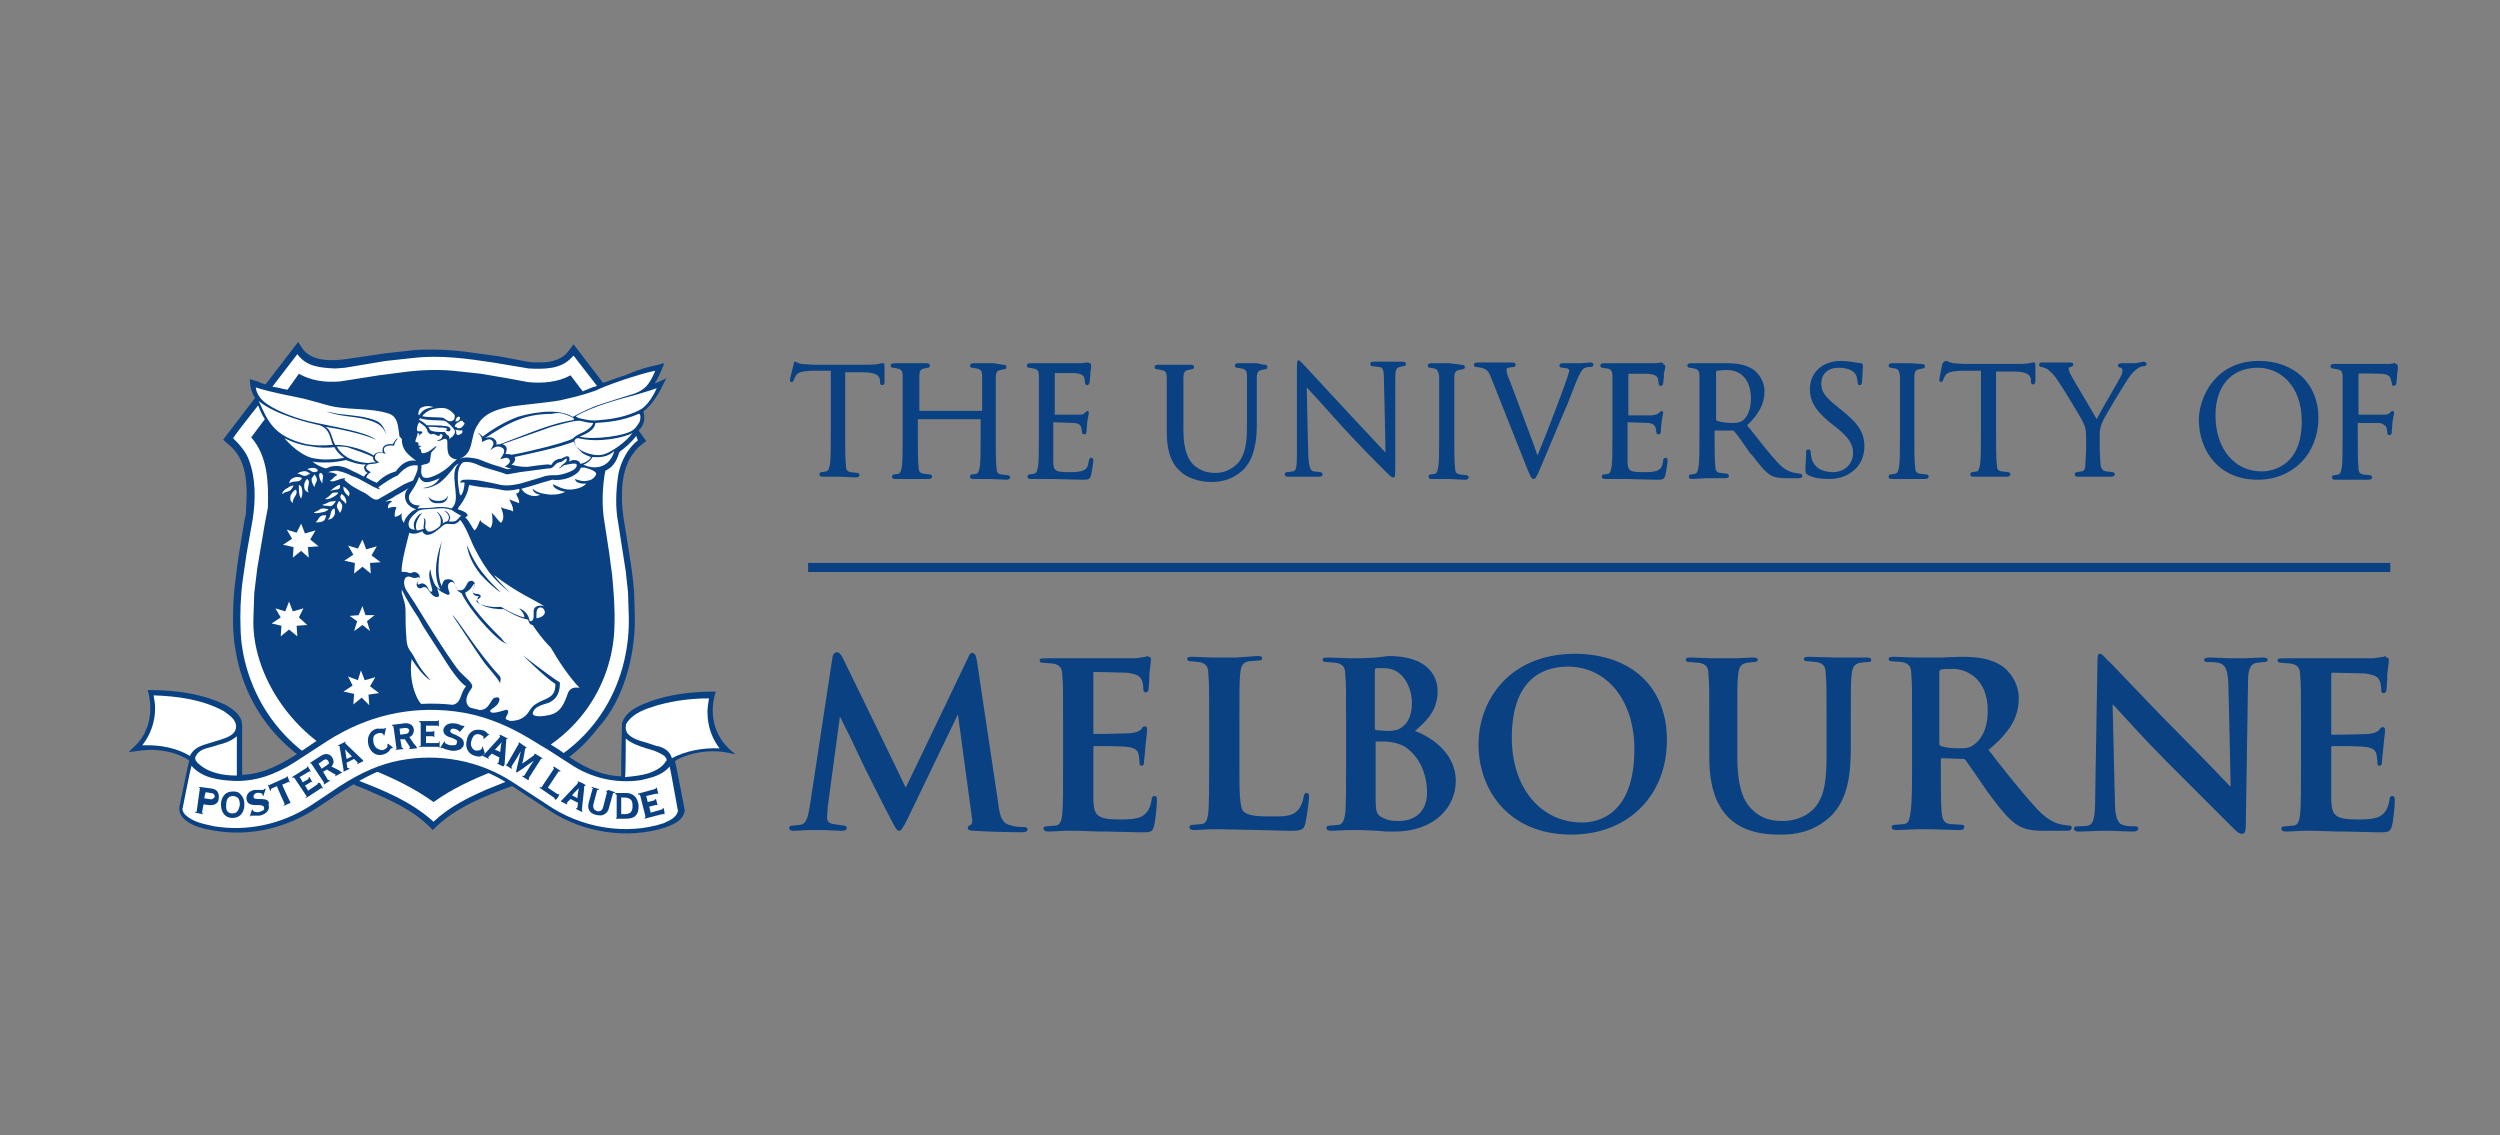 <svg xmlns="http://www.w3.org/2000/svg" xmlns:xlink="http://www.w3.org/1999/xlink" id="Layer_1" x="0px" y="0px" viewBox="0 0 330.4 150" style="enable-background:new 0 0 330.4 150;" xml:space="preserve"><rect x="0" y="0" width="330.4" height="150" fill="#808080" stroke="none"/><style type="text/css">	.st0{fill:#094183;}	.st1{fill:#FFFFFF;}</style><g>	<g>		<g>			<g>				<path class="st0" d="M104.9,48.1c0,0.1-0.5,1.9-0.5,2.1c0,0.2,0.1,0.3,0.2,0.3c0.2,0,0.3-0.2,0.3-0.3c0,0,0.3-0.6,0.3-0.6     c0.3-0.4,0.7-0.5,1.9-0.6c0,0,2.2,0,2.7,0c0,0.3,0,8.1,0,8.1c0,1.8,0,3.4-0.1,4.2c-0.1,0.6-0.2,0.9-0.5,1c0,0-0.6,0.1-0.6,0.1     c-0.2,0-0.3,0.1-0.3,0.3c0,0.3,0.3,0.3,0.5,0.3l1.6,0l0.3,0l0.2,0l2.2,0.1c0.4,0,0.5-0.2,0.5-0.3c0-0.1-0.1-0.3-0.3-0.3     l-0.9-0.1c-0.5-0.1-0.6-0.4-0.6-0.9c-0.1-0.8-0.1-2.4-0.1-4.2c0,0,0-7.9,0-8.1c0.3,0,2.3,0,2.3,0c1.9,0,2.2,0.5,2.3,1l0,0.2     c0,0.2,0,0.5,0.3,0.5c0,0,0.3,0,0.3-0.4l0-0.6l0-1.5c0-0.1,0-0.4-0.2-0.4l-0.2,0c-0.3,0.1-0.8,0.2-1.7,0.2h-7.4l-1.5-0.1     c0,0-0.6-0.2-0.6-0.2l-0.2-0.1C105,47.7,104.9,47.9,104.9,48.1z"></path>			</g>			<g>				<path class="st0" d="M131.3,48l-0.3,0l-0.3,0l-2,0c-0.1,0-0.5,0-0.5,0.3c0,0.2,0.1,0.3,0.3,0.3l0.6,0.1c0.5,0.1,0.7,0.3,0.7,1     l0,4.2v0.4l-8.3,0l0-0.4l0-4.2c0-0.7,0.2-0.9,0.6-1l0,0l0.5-0.1c0.2,0,0.3-0.1,0.3-0.3c0-0.2-0.2-0.3-0.5-0.3l-1.6,0l-0.3,0     l-0.3,0l-2,0c-0.3,0-0.5,0.1-0.5,0.3c0,0.2,0.1,0.3,0.3,0.3l0.6,0.1c0.5,0.1,0.7,0.3,0.7,1c0,0,0,4.2,0,4.2v3.5     c0,1.8,0,3.4-0.1,4.2c-0.1,0.6-0.2,0.9-0.4,1c0,0-0.6,0.1-0.6,0.1c-0.2,0-0.3,0.1-0.3,0.3c0,0.3,0.3,0.3,0.5,0.3l1.6,0l0.3,0     l0.2,0l2.2,0c0.4,0,0.5-0.2,0.5-0.3c0-0.1-0.1-0.3-0.3-0.3l-0.9-0.1c-0.5-0.1-0.6-0.4-0.6-0.9c-0.1-0.8-0.1-2.4-0.1-4.2v-2.1     l8.3,0l0,2c0,1.8,0,3.4-0.1,4.2c-0.1,0.6-0.2,0.9-0.4,1c0,0-0.6,0.1-0.6,0.1c-0.2,0-0.3,0.1-0.3,0.3c0,0.3,0.3,0.3,0.5,0.3     l1.6,0l0.3,0l0.2,0l2.2,0.1c0.4,0,0.5-0.2,0.5-0.3c0-0.1-0.1-0.3-0.3-0.3l-0.9-0.1c-0.5-0.1-0.6-0.4-0.6-0.9     c-0.1-0.8-0.1-2.4-0.1-4.2v-3.5l0-4.2c0-0.7,0.2-0.9,0.6-1l0,0l0.5-0.1c0.2,0,0.3-0.1,0.3-0.3c0-0.3-0.3-0.3-0.5-0.3L131.3,48z"></path>			</g>			<g>				<path class="st0" d="M143.8,47.9L143.8,47.9l-0.9,0.1c0,0-4.5,0-4.5,0l-0.3,0l-1.9,0c-0.1,0-0.5,0-0.5,0.3     c0,0.2,0.1,0.3,0.3,0.3l0.6,0.1c0.5,0.1,0.7,0.3,0.7,1l0,4.2v3.5c0,1.8,0,3.4-0.1,4.2c-0.1,0.6-0.2,0.9-0.5,1     c0,0-0.6,0.1-0.6,0.1c-0.2,0-0.3,0.1-0.3,0.3c0,0.3,0.3,0.3,0.5,0.3l1.6,0l0.3,0l0.7,0l4.1,0.1c0.8,0,1,0,1.2-0.6     c0.1-0.4,0.3-1.8,0.3-1.9c0-0.1,0-0.4-0.3-0.4c-0.2,0-0.3,0.3-0.3,0.4c-0.1,0.8-0.3,1.1-0.8,1.3c-0.5,0.2-1.3,0.2-1.8,0.2     c-1.9,0-2.1-0.2-2.1-1.5l0-2.5l0-0.9v-1.7c0,0,2.8,0.1,2.8,0.1c0.7,0.1,0.8,0.3,0.9,0.6c0,0,0.1,0.6,0.1,0.6     c0,0.2,0.1,0.3,0.3,0.3c0.3,0,0.3-0.3,0.3-0.5l0.1-1.2l0.2-1.1c0-0.3-0.2-0.3-0.2-0.3l-0.4,0.3c-0.1,0.2-0.4,0.2-0.8,0.2l-3.1,0     l0-5.5c0.2,0,2.3,0,2.6,0c1.1,0.1,1.2,0.4,1.3,0.6c0,0,0.1,0.6,0.1,0.6c0,0.4,0.2,0.4,0.3,0.4c0.1,0,0.2-0.1,0.3-0.3     c0,0,0.1-1,0.1-1l0-0.3c0,0,0.1-0.7,0.1-0.7l0-0.3c0-0.3-0.2-0.3-0.2-0.3L143.8,47.9z"></path>			</g>			<g>				<path class="st0" d="M166.1,48l-0.3,0l-0.3,0l-1.8,0c-0.1,0-0.5,0-0.5,0.3c0,0.2,0.1,0.3,0.3,0.3l0.6,0.1c0.6,0.1,0.7,0.4,0.7,1     c0,0,0,4.2,0,4.2v2.5c0,2.3-0.3,3.7-1.1,4.7c-0.7,0.8-1.8,1.4-3,1.4c-1.1,0-1.9-0.2-2.9-1c-0.7-0.7-1.4-1.8-1.4-4.7v-2.7l0-4.2     c0-0.7,0.2-0.9,0.6-1c0,0,0.5-0.1,0.5-0.1c0.2,0,0.3-0.1,0.3-0.3c0-0.3-0.3-0.3-0.5-0.3l-1.5,0l-0.5,0l-0.4,0l-1.8,0     c-0.1,0-0.5,0-0.5,0.3c0,0.2,0.1,0.3,0.3,0.3l0.6,0.1c0.5,0.1,0.7,0.3,0.7,1l0,4.2v2.9c0,3.2,0.9,4.5,1.8,5.3     c1.3,1.2,3.2,1.4,4.1,1.4c1.1,0,2.6-0.2,4.1-1.5c1.6-1.5,1.9-4,1.9-6v-2.1l0-4.2c0-0.7,0.2-0.9,0.6-1c0,0,0.5-0.1,0.5-0.1     c0.2,0,0.3-0.1,0.3-0.3c0-0.3-0.3-0.3-0.5-0.3L166.1,48z"></path>			</g>			<g>				<path class="st0" d="M171.4,48.8l0,11.2c0,1.8-0.1,2.2-0.5,2.3c0,0-0.8,0.1-0.8,0.1c-0.2,0-0.3,0.1-0.3,0.3     c0,0.3,0.3,0.3,0.5,0.3l1.6,0l0.3,0l0.3,0l1.8,0c0.1,0,0.5,0,0.5-0.3c0-0.1-0.1-0.3-0.3-0.3l-0.9-0.1c-0.4-0.1-0.6-0.5-0.7-2.1     c0,0-0.2-8.2-0.2-9c0.5,0.5,4.8,5.3,4.8,5.3c2.1,2.3,4.9,5.1,5.1,5.3c1.1,1.1,1.3,1.3,1.5,1.3c0.3,0,0.3-0.2,0.3-1.5     c0,0,0-11.5,0-11.5c0-1.2,0.1-1.5,0.6-1.6c0,0,0.4-0.1,0.4-0.1c0.3,0,0.4-0.1,0.4-0.3c0-0.3-0.3-0.3-0.5-0.3l-1.3,0l-0.4,0     l-0.4,0l-1.6,0c-0.2,0-0.5,0-0.5,0.3c0,0.2,0.1,0.3,0.3,0.3l0.9,0.1c0.5,0.1,0.6,0.4,0.6,1.7c0,0,0.2,7.7,0.2,9.6     c-0.4-0.4-1.5-1.6-1.5-1.6l-3-3.2l-6.4-6.9c-0.3-0.3-0.5-0.5-0.6-0.5C171.4,47.7,171.4,48.1,171.4,48.8z"></path>			</g>			<g>				<path class="st0" d="M191.5,48l-0.3,0l-0.3,0l-1.7,0c-0.1,0-0.5,0-0.5,0.3c0,0.2,0.1,0.3,0.3,0.3l0.6,0.1c0.3,0.1,0.5,0.3,0.6,1     c0,0,0,4.2,0,4.2v3.5c0,1.8,0,3.4-0.1,4.2c-0.1,0.6-0.2,0.9-0.4,1c0,0-0.6,0.1-0.6,0.1c-0.2,0-0.3,0.1-0.3,0.3     c0,0.3,0.3,0.3,0.5,0.3l1.6,0l0.3,0l0.2,0l2.2,0.1c0.4,0,0.5-0.2,0.5-0.3c0-0.1-0.1-0.3-0.3-0.3l-0.9-0.1     c-0.5-0.1-0.6-0.4-0.6-0.9c-0.1-0.8-0.1-2.4-0.1-4.2v-3.5l0-4.2c0-0.7,0.2-0.9,0.6-1c0,0,0.5-0.1,0.5-0.1c0.2,0,0.3-0.1,0.3-0.3     c0-0.3-0.4-0.3-0.5-0.3L191.5,48z"></path>			</g>			<g>				<path class="st0" d="M209,48l-0.3,0l-0.5,0l-1.5,0c-0.2,0-0.6,0-0.6,0.3c0,0.1,0,0.3,0.4,0.3l0.7,0.1c0.1,0.1,0.2,0.2,0.2,0.3     l-0.2,0.7c-0.4,1.3-2.8,7.6-4,10.5c-0.2-0.7-3.6-9.7-3.6-9.7c-0.3-0.7-0.5-1.3-0.5-1.6l0,0c0-0.1,0-0.2,0.2-0.3l0.7-0.1     c0.3,0,0.3-0.2,0.3-0.3c0-0.3-0.4-0.3-0.7-0.3l-1.4,0l-0.4,0l-0.5,0l-1.8,0c-0.3,0-0.7,0-0.7,0.3c0,0.2,0.1,0.3,0.3,0.3l0.7,0.1     c0.6,0.2,0.9,0.3,1.3,1.4l4.8,12.1c0.4,0.9,0.5,1.2,0.8,1.2c0.2,0,0.3-0.2,0.6-0.8l0.3-0.7l2.4-5.7l1.2-2.8l1.1-2.8     c0.5-1.3,0.8-1.6,1-1.8c0.3-0.2,0.7-0.2,0.9-0.2c0.3,0,0.4-0.2,0.4-0.3c0-0.2-0.2-0.3-0.5-0.3L209,48z"></path>			</g>			<g>				<path class="st0" d="M219.7,47.9L219.7,47.9l-0.9,0.1c0,0-4.5,0-4.5,0l-0.3,0l-2,0c-0.1,0-0.5,0-0.5,0.3c0,0.2,0.1,0.3,0.3,0.3     l0.6,0.1c0.5,0.1,0.7,0.3,0.7,1c0,0,0,4.2,0,4.2v3.5c0,1.8,0,3.4-0.1,4.2c-0.1,0.6-0.2,0.9-0.4,1c0,0-0.6,0.1-0.6,0.1     c-0.2,0-0.3,0.1-0.3,0.3c0,0.3,0.3,0.3,0.5,0.3l1.6,0l0.3,0l0.7,0l4.1,0.1c0.8,0,1,0,1.2-0.6c0.1-0.4,0.3-1.8,0.3-1.9     c0-0.1,0-0.4-0.3-0.4c-0.2,0-0.3,0.2-0.3,0.4c-0.1,0.8-0.3,1.1-0.8,1.3c-0.5,0.2-1.3,0.2-1.8,0.2c-1.9,0-2.1-0.2-2.1-1.5l0-2.5     l0-0.9v-1.7c0,0,2.8,0.1,2.8,0.1c0.7,0.1,0.8,0.4,0.9,0.6l0.1,0.6c0,0.2,0.1,0.3,0.3,0.3c0.3,0,0.3-0.3,0.3-0.5l0.1-1.2     c0,0,0.2-1.1,0.2-1.1c0-0.3-0.2-0.3-0.2-0.3l-0.4,0.3c-0.2,0.2-0.4,0.2-0.9,0.3l-3.1,0l0-5.5c0,0,2.6,0,2.6,0     c1.1,0.1,1.2,0.4,1.3,0.6c0,0,0.1,0.6,0.1,0.6c0,0.4,0.2,0.4,0.3,0.4c0.1,0,0.2,0,0.3-0.3c0,0,0.1-0.9,0.1-0.9l0-0.4l0.2-0.9     c0-0.3-0.2-0.3-0.2-0.3L219.7,47.9z"></path>			</g>			<path class="st0" d="M226.9,55.6c-0.1,0-0.1-0.1-0.1-0.1v-6.4c0-0.1,0-0.1,0.1-0.1c0.1,0,0.7-0.1,1.3-0.1c2,0,3.2,1.4,3.2,3.8    c0,1.3-0.4,2.4-1.1,2.9c-0.4,0.3-1,0.3-1.4,0.3C227.9,55.9,227.1,55.7,226.9,55.6z M226.5,48l-0.7,0l-0.3,0l-2,0    c-0.1,0-0.5,0-0.5,0.3c0,0.2,0.1,0.3,0.3,0.3l0.6,0.1c0.5,0.1,0.7,0.3,0.7,1l0,4.2v3.5c0,1.8,0,3.4-0.1,4.2    c-0.1,0.6-0.2,0.9-0.4,1c0,0-0.6,0.1-0.6,0.1c-0.2,0-0.3,0.1-0.3,0.3c0,0.3,0.3,0.3,0.5,0.3l1.8-0.1c0.1,0,0.3,0,0.3,0l2.2,0    c0.4,0,0.5-0.2,0.5-0.3c0-0.1-0.1-0.3-0.3-0.3l-0.9-0.1c-0.5-0.1-0.6-0.4-0.6-0.9c-0.1-0.8-0.1-2.4-0.1-4.2v-0.5c0,0,2.4,0,2.4,0    c0,0,0.2,0.1,0.2,0.1c0,0,0.7,0.9,0.7,0.9l1.4,2l0.3,0.3c1,1.3,1.6,2.1,2.4,2.6c0.5,0.3,1.1,0.4,2.2,0.4h1.4c0.2,0,0.6,0,0.6-0.3    c0-0.1-0.1-0.3-0.3-0.3l-0.7-0.1c-0.5-0.1-1.3-0.3-2.3-1.4c-1-1.1-2.2-2.6-3.6-4.4c0,0-0.3-0.3-0.4-0.5c1.6-1.5,2.3-2.9,2.3-4.5    c0-1.4-0.9-2.4-1.4-2.8c-1.1-0.8-2.5-0.9-3.7-0.9L226.5,48z"></path>			<g>				<path class="st0" d="M239.2,51.4c0,1.3,0.4,2.6,2.6,4.4l0.9,0.7c1.7,1.4,2.2,2.2,2.2,3.4c0,1.2-0.9,2.5-2.7,2.5     c-0.7,0-2.4-0.2-2.8-1.9l-0.1-0.7c0-0.1,0-0.4-0.3-0.4c-0.3,0-0.3,0.3-0.3,0.4c0,0,0,0.2,0,0.2l-0.1,1.9c0,0.5,0,0.7,0.4,0.9h0     c0.8,0.4,1.6,0.5,2.7,0.5c1.2,0,2.2-0.3,3-0.9c1.3-0.9,1.7-2.3,1.7-3.4c0-1.5-0.5-2.8-2.9-4.7l-0.5-0.4     c-1.9-1.5-2.3-2.2-2.3-3.2c0-1.3,0.9-2.1,2.3-2.1c1.6,0,2.2,0.7,2.3,1c0.1,0.2,0.2,0.7,0.2,0.9c0,0.1,0,0.4,0.3,0.4     c0.3,0,0.3-0.4,0.3-0.6l0.1-1.9l0-0.1c0-0.3-0.3-0.3-0.3-0.3l-0.7-0.1c-0.6-0.1-1.2-0.2-1.9-0.2     C240.9,47.7,239.2,49.2,239.2,51.4z"></path>			</g>			<g>				<path class="st0" d="M252.4,48l-0.3,0l-0.3,0l-1.7,0c-0.3,0-0.5,0.1-0.5,0.3c0,0.2,0.1,0.3,0.3,0.3l0.6,0.1     c0.3,0.1,0.5,0.2,0.6,1l0,4.2v3.5c0,1.8,0,3.4-0.1,4.2c-0.1,0.6-0.2,0.9-0.5,1c0,0-0.6,0.1-0.6,0.1c-0.2,0-0.3,0.1-0.3,0.3     c0,0.3,0.3,0.3,0.5,0.3l1.6,0l0.3,0l0.2,0l2.2,0c0.4,0,0.5-0.2,0.5-0.3c0-0.1-0.1-0.3-0.3-0.3l-0.9-0.1     c-0.5-0.1-0.6-0.4-0.6-0.9c-0.1-0.8-0.1-2.4-0.1-4.2v-3.5l0-4.2c0-0.7,0.2-0.9,0.6-1l0,0c0,0,0.5-0.1,0.5-0.1     c0.2,0,0.3-0.1,0.3-0.3c0-0.3-0.4-0.3-0.5-0.3L252.4,48z"></path>			</g>			<g>				<path class="st0" d="M256.7,48.1c0,0-0.4,1.9-0.4,2.1c0,0.2,0.1,0.3,0.2,0.3c0.2,0,0.3-0.2,0.3-0.3l0.3-0.6     c0.3-0.4,0.7-0.5,1.9-0.6c0,0,2.2,0,2.8,0c0,0.3,0,8.1,0,8.1c0,1.8,0,3.4-0.1,4.2c-0.1,0.6-0.2,0.9-0.4,1c0,0-0.6,0.1-0.6,0.1     c-0.2,0-0.3,0.1-0.3,0.3c0,0.3,0.3,0.3,0.5,0.3l1.6,0l0.3,0l0.2,0l2.2,0c0.4,0,0.5-0.2,0.5-0.3c0-0.1-0.1-0.3-0.3-0.3l-0.9-0.1     c-0.5-0.1-0.6-0.4-0.6-0.9c-0.1-0.8-0.1-2.4-0.1-4.2c0,0,0-7.9,0-8.1c0.3,0,2.3,0,2.3,0c1.9,0,2.2,0.5,2.3,1c0,0,0,0.2,0,0.2     c0,0.2,0,0.5,0.3,0.5c0,0,0.3,0,0.3-0.4l0-0.6l0-1.5c0-0.1,0-0.4-0.2-0.4l-0.2,0c-0.3,0.1-0.8,0.2-1.7,0.2h-7.3l-1.5-0.1     c0,0-0.6-0.2-0.6-0.2l-0.2-0.1C256.9,47.7,256.8,47.9,256.7,48.1z"></path>			</g>			<g>				<path class="st0" d="M282.2,48l-0.5,0l-0.3,0l-1,0c-0.4,0-0.5,0.2-0.5,0.3c0,0.2,0.2,0.3,0.4,0.3c0.1,0,0.2,0.1,0.2,0.4     c0,0.3-0.1,0.6-0.3,0.9c-0.3,0.6-2.5,4.3-3.1,5.5c-0.6-1.1-3.2-5.4-3.5-6c-0.1-0.3-0.2-0.5-0.2-0.7c0-0.1,0.1-0.2,0.2-0.2     c0,0,0.1,0,0.1,0c0.1-0.1,0.3-0.1,0.3-0.3c0-0.2-0.1-0.3-0.4-0.3l-1.4,0l-0.3,0l-0.5,0l-1.5,0c-0.4,0-0.4,0.2-0.4,0.3     c0,0.2,0.1,0.3,0.3,0.3c0.1,0,0.5,0.1,0.8,0.3c0.4,0.3,0.9,0.8,1.3,1.4c0.7,1,3.3,5.3,3.4,5.6c0.3,0.6,0.4,1,0.4,2v1.7l-0.1,1.9     c0,0.4-0.1,0.9-0.5,0.9c0,0-0.6,0.1-0.6,0.1c-0.2,0-0.3,0.1-0.3,0.3c0,0.3,0.3,0.3,0.5,0.3l1.6,0l0.3,0l0.2,0l2.2,0     c0.4,0,0.5-0.2,0.5-0.3c0-0.1-0.1-0.3-0.3-0.3l-0.9-0.1c-0.4-0.1-0.6-0.3-0.7-0.9l-0.1-1.9v-1.7c0-0.6,0-1.2,0.3-1.9     c0.3-0.8,3.1-5.4,3.7-6.2c0.4-0.5,0.6-0.7,1-1c0.3-0.2,0.6-0.3,0.8-0.3c0.3,0,0.4-0.2,0.4-0.3c0-0.1-0.1-0.3-0.4-0.3L282.2,48z"></path>			</g>			<path class="st0" d="M292.8,54.9c0-3.9,2.1-6.3,5.6-6.3c2.8,0,5.8,2.2,5.8,7.1c0,6.3-4.4,6.6-5.3,6.6    C295.3,62.3,292.8,59.3,292.8,54.9z M290.6,55.5c0,3.8,2.4,7.9,7.8,7.9c4.6,0,8-3.4,8-8.2c0-4.5-3.2-7.5-7.9-7.5    C292.8,47.7,290.6,52.5,290.6,55.5z"></path>			<g>				<path class="st0" d="M316.5,47.9l-0.1,0.1c0,0-0.6,0.1-0.6,0.1l-0.2,0c0,0-4.8,0-4.8,0l-0.3,0l-2,0c-0.1,0-0.5,0-0.5,0.3     c0,0.2,0.1,0.3,0.3,0.3l0.6,0.1c0.5,0.1,0.7,0.3,0.7,1c0,0,0,4.2,0,4.2v3.5c0,1.8,0,3.4-0.1,4.2c-0.1,0.6-0.2,0.9-0.4,1     c0,0-0.6,0.1-0.6,0.1c-0.2,0-0.3,0.1-0.3,0.3c0,0.3,0.3,0.3,0.5,0.3l1.6,0l0.3,0l0.2,0l2.2,0c0.4,0,0.5-0.2,0.5-0.3     c0-0.1-0.1-0.3-0.3-0.3l-0.9-0.1c-0.5-0.1-0.6-0.4-0.6-0.9c-0.1-0.8-0.1-2.4-0.1-4.2v-1.7c0.7,0,2.5,0,2.9,0     c0.5,0.1,0.8,0.4,0.9,0.6l0.1,0.6l0,0.1c0,0.2,0.1,0.3,0.3,0.3c0.3,0,0.3-0.3,0.3-0.5l0.1-1.3l0.2-1.1c0-0.3-0.2-0.3-0.2-0.3     c-0.1,0-0.2,0.1-0.3,0.2c-0.2,0.2-0.3,0.3-0.8,0.3l-0.9,0l-2.5,0l0-5.4c0-0.1,3,0,3,0c0.7,0,1.1,0.3,1.2,0.5     c0,0,0.2,0.7,0.2,0.7c0,0.4,0.2,0.4,0.3,0.4c0.1,0,0.2-0.1,0.3-0.3c0,0,0.1-1,0.1-1l0-0.3c0,0,0.1-0.7,0.1-0.7l0-0.3     c0-0.2-0.1-0.3-0.3-0.3L316.5,47.9z"></path>			</g>		</g>		<g>			<rect x="106.8" y="74.4" class="st0" width="209.1" height="1.2"></rect>		</g>		<g>			<g>				<path class="st0" d="M127.9,87c0,0-7.5,15.7-8.2,17.1c-0.1-0.3-8.2-16.9-8.2-16.9c-0.4-0.8-0.6-1-0.9-1c-0.2,0-0.5,0.1-0.6,0.8     l-3,19.7c-0.2,1.1-0.4,2.2-1.2,2.3c0,0-0.9,0.1-0.9,0.1c-0.1,0-0.6,0-0.6,0.3c0,0.4,0.4,0.4,0.6,0.4l1.9-0.1l1.1,0l1,0l2.2,0.1     c0.4,0,0.8,0,0.8-0.4c0-0.2-0.2-0.3-0.5-0.3l-1.3-0.2c-0.6-0.1-0.8-0.4-0.8-0.9l0.1-1.4c0,0,1.4-10.5,1.6-11.9     c0.2,0.4,1.5,3,1.5,3l1.7,3.6c0.4,0.8,2.7,5.4,3.5,6.9l0.1,0.2c0.5,0.9,0.7,1.4,1,1.4c0.3,0,0.5-0.3,1.2-1.7l6.6-13.7l0,0     c0,0.1,1.8,13.3,1.8,13.3c0,0.3,0.1,0.5,0.1,0.7c0,0.4-0.1,0.5-0.2,0.6c-0.2,0.1-0.4,0.2-0.4,0.4l0,0c0,0.3,0.3,0.4,0.9,0.4     c1.2,0.1,5.4,0.2,6.1,0.2c0.6,0,0.9-0.1,0.9-0.4c0-0.3-0.4-0.3-0.6-0.3c-0.4,0-1,0-1.9-0.3c-0.9-0.3-1.2-1.2-1.4-3l-2.8-18.7     c-0.1-0.7-0.3-1-0.6-1C128.3,86.2,128.1,86.5,127.9,87z"></path>			</g>			<g>				<path class="st0" d="M151.6,86.7l-0.2,0.1l-1.3,0.2c-0.5,0-5.5,0-7.6,0l-1.5,0l-0.4,0c0,0-2.5,0-2.5,0c-0.4,0-0.7,0-0.7,0.3     c0,0.3,0.4,0.3,0.6,0.3l1.2,0.1c1,0.2,1.2,0.7,1.2,1.7c0.1,1,0.1,1.8,0.1,6.4v5.3c0,2.8,0,5.2-0.1,6.4c-0.1,1-0.3,1.5-0.8,1.6     l-1.1,0.1c-0.2,0-0.6,0-0.6,0.3c0,0.2,0.2,0.4,0.7,0.4l2.1-0.1c0,0,1.7,0,1.7,0l3.1,0.1l0.9,0l4.4,0.1c1.2,0,1.5,0,1.7-0.8     c0.2-0.6,0.4-2.7,0.4-3.4c0-0.3,0-0.6-0.3-0.6c-0.3,0-0.4,0.2-0.4,0.5c-0.2,1.2-0.6,1.8-1.3,2.2c-0.8,0.4-2.1,0.4-2.8,0.4     c-3.1,0-3.5-0.5-3.6-2.5l0-3.4l0-1.2v-2.4c0-0.2,0.1-0.2,0.1-0.2c0.7,0,3.7,0,4.3,0.1c1,0.1,1.5,0.4,1.6,1.1l0.1,0.8l0,0.3     c0,0.2,0.1,0.3,0.3,0.3c0.3,0,0.3-0.4,0.3-0.6l0.1-1l0.1-1.1l0.2-1.9l0-0.3c0-0.2-0.1-0.3-0.3-0.3c-0.2,0-0.3,0.1-0.5,0.4     c-0.3,0.3-0.7,0.4-1.4,0.5c-0.4,0-2.2,0.1-4.8,0.1c-0.1,0-0.1,0-0.1-0.3v-7.7c0-0.2,0.1-0.2,0.1-0.2c0.6,0,3.8,0.1,4.3,0.1     c1.5,0.2,1.8,0.5,2,1c0.2,0.4,0.2,1,0.2,1.1c0,0.1,0,0.5,0.3,0.5c0.3,0,0.4-0.3,0.4-0.4c0,0,0.1-1.4,0.1-1.4l0-0.6     c0,0,0.2-1.7,0.2-1.7l0-0.3c0-0.1,0-0.3-0.3-0.3L151.6,86.7z"></path>			</g>			<g>				<path class="st0" d="M163.3,86.9l-1.6,0l-1.5,0l-2.6-0.1c-0.4,0-0.7,0-0.7,0.3c0,0.3,0.4,0.3,0.6,0.3l1,0.1     c1,0.2,1.2,0.7,1.2,1.7c0.1,1,0.1,1.8,0.1,6.4v5.3c0,2.8,0,5.2-0.1,6.4c-0.1,1-0.3,1.5-0.8,1.6c0,0-1.1,0.1-1.1,0.1     c-0.2,0-0.6,0-0.6,0.3c0,0.4,0.5,0.4,0.7,0.4l2.1-0.1c0,0,1.7,0,1.7,0l4.7,0.1l4.1,0.1c1.6,0,1.8-0.2,2-0.9     c0.2-0.9,0.5-3.1,0.5-3.5c0-0.3,0-0.6-0.3-0.6c-0.3,0-0.4,0.3-0.4,0.5c-0.1,0.6-0.4,1.4-0.8,1.8c-0.7,0.8-1.8,0.8-3.5,0.8     c-2.4,0-3.1-0.2-3.6-0.6c-0.6-0.5-0.6-2.6-0.6-6.5v-5.3c0-4.6,0-5.4,0.1-6.4c0.1-1.1,0.3-1.5,1.1-1.7c0,0,1.2-0.1,1.2-0.1     c0.3,0,0.6,0,0.6-0.3c0-0.3-0.3-0.3-0.7-0.3L163.3,86.9z"></path>			</g>			<path class="st0" d="M181.9,86.9l-2.2,0.1l-1.2,0l-3-0.1c-0.4,0-0.7,0-0.7,0.3c0,0.3,0.4,0.3,0.6,0.3l1.2,0.1    c1,0.2,1.2,0.7,1.2,1.7c0.1,1,0.1,1.8,0.1,6.4v5.3c0,2.8,0,5.2-0.1,6.4c-0.1,0.8-0.3,1.5-0.8,1.6c0,0-1.1,0.1-1.1,0.1    c-0.2,0-0.6,0-0.6,0.3c0,0.4,0.5,0.4,0.7,0.4l2.1-0.1c0,0,1.7,0,1.7,0l2.3,0.1c0,0,1.2,0.1,1.2,0.1l0.9,0c5.6,0,8.2-3.4,8.2-6.7    c0-3.4-2.8-5.6-5.4-6.6c1.8-1.5,3-2.9,3-5.3c0-1.1-0.5-4.6-6.5-4.6L181.9,86.9z M182.9,88.3c2.7,0,3.7,2.8,3.7,4.6    c0,1.4-0.4,2.5-1.2,3.1c-0.5,0.5-1.2,0.6-2.1,0.6l-1.4-0.1c-0.1,0-0.2-0.1-0.2-0.3v-7.5c0-0.3,0.1-0.4,0.2-0.4    C182,88.3,182.9,88.3,182.9,88.3z M182.8,108.1c-0.9-0.4-1-0.8-1-2.8v-7.2c0-0.1,0-0.1,0.1-0.1l1.3,0c1.1,0.1,1.8,0.3,2.5,0.7h0    c2.6,1.8,2.9,4.8,2.9,6c0,3.6-3,3.8-3.6,3.8C184.2,108.5,183.6,108.5,182.8,108.1z"></path>			<path class="st0" d="M195.4,98.4c0,5.8,3.8,11.9,12.3,11.9c7.4,0,12.6-5.1,12.6-12.5c0-7-4.7-11.4-12.3-11.4    C199.4,86.5,195.4,92.6,195.4,98.4z M199.8,97.5c0-8.2,4.6-9.4,7.4-9.4c5.2,0,8.8,4.5,8.8,10.9c0,8.8-4.9,9.7-6.9,9.7    C203.6,108.7,199.8,104.1,199.8,97.5z"></path>			<g>				<path class="st0" d="M243.5,86.9l-0.9,0c-0.1,0-3.5-0.1-3.5-0.1c-0.3,0-0.7,0-0.7,0.3c0,0.3,0.4,0.3,0.6,0.3l1.1,0.1     c1,0.2,1.2,0.7,1.2,1.7c0.1,1,0.1,1.8,0.1,6.4v3.8c0,3.2-0.1,5.8-1.7,7.5c-1.5,1.5-3.4,1.6-4.1,1.6c-1,0-2.4-0.1-3.7-1.2     c-1.2-1-2.3-2.6-2.3-7.4v-4.2c0-4.6,0-5.4,0.1-6.4c0.1-1.1,0.3-1.5,1.1-1.7l0.9-0.1c0.2,0,0.6,0,0.6-0.3c0-0.3-0.4-0.3-0.7-0.3     l-2.2,0.1l-1.5,0l-1.6,0l-2.8-0.1c-0.4,0-0.7,0-0.7,0.3c0,0.3,0.4,0.3,0.6,0.3l1.2,0.1c1,0.2,1.2,0.7,1.2,1.7     c0.1,1,0.1,1.8,0.1,6.4v4.4c0,3.8,0.9,6.4,2.7,8.1c2.3,2.1,5.4,2.1,6.8,2.1c1.8,0,4.1-0.3,6.3-2.2c2.5-2.2,2.9-5.7,2.9-9.2v-3.2     c0-4.6,0-5.4,0.1-6.4c0.1-1.1,0.3-1.5,1.1-1.7c0,0,0.9-0.1,0.9-0.1c0.3,0,0.6,0,0.6-0.3c0-0.3-0.4-0.3-0.7-0.3L243.5,86.9z"></path>			</g>			<path class="st0" d="M256.6,86.9l-2.2,0l-1.2,0l-2.9-0.1c-0.4,0-0.7,0-0.7,0.3c0,0.3,0.4,0.3,0.6,0.3l1.2,0.1    c1,0.2,1.2,0.7,1.2,1.7c0.1,1,0.1,1.8,0.1,6.4v5.3c0,2.8,0,5.2-0.2,6.4c-0.1,0.8-0.2,1.5-0.8,1.6l-1.1,0.1c-0.2,0-0.6,0-0.6,0.3    c0,0.4,0.5,0.4,0.7,0.4l2.5-0.1l1.2,0l1,0l3.5,0.1c0.2,0,0.7,0,0.7-0.4c0-0.1,0-0.3-0.4-0.3l-1.5-0.1c-0.8-0.1-1-0.6-1.1-1.6    c-0.1-1.3-0.1-3.7-0.1-6.5v-0.4c0-0.1,0-0.2,0.2-0.2l2.6,0.1c0.2,0,0.4,0,0.5,0.2c0,0,1.4,2,1.4,2l1.5,2.2    c1.8,2.4,2.9,3.8,4.2,4.5c0.8,0.4,1.6,0.6,3.3,0.6h2.9c0.2,0,0.7,0,0.7-0.4c0-0.1,0-0.3-0.4-0.3l-0.8-0.1c-0.5-0.1-1.7-0.3-3.3-2    c-1.5-1.6-3.3-3.8-5.5-6.6c0,0-0.9-1.2-1-1.3c2.8-2.3,4-4.3,4-6.8c0-2.2-1.4-3.7-2.1-4.2c-1.7-1.2-3.8-1.3-5.6-1.3L256.6,86.9z     M256.5,98.6c-0.2-0.1-0.2-0.2-0.2-0.5v-9.2c0-0.2,0-0.3,0.2-0.4c0.3-0.1,0.8-0.1,1.6-0.1c1.7,0,4.6,1.2,4.6,5.5    c0,2.8-1.1,4-1.8,4.5c-0.5,0.4-0.9,0.5-2.1,0.5C257.9,98.9,257.1,98.8,256.5,98.6z"></path>			<g>				<path class="st0" d="M277.2,87.5l-0.3,17.9c0,2.6-0.2,3.5-0.9,3.7c-0.4,0.1-1,0.1-1.3,0.1c-0.2,0-0.6,0-0.6,0.3     c0,0.4,0.4,0.4,0.7,0.4l2.8-0.1l0.5,0l0.8,0l2.9,0.1c0.2,0,0.8,0,0.8-0.4c0-0.3-0.4-0.3-0.6-0.3c-0.4,0-1,0-1.5-0.2     c-0.7-0.2-1-1.2-1-3.3c0,0-0.3-12.3-0.3-12.6c0.2,0.1,0.6,0.6,0.6,0.6c1.3,1.4,3.9,4.3,6.5,6.9l4,4l4.9,4.9     c0.3,0.3,0.7,0.7,1.1,0.7c0.4,0,0.5-0.5,0.5-1l0.3-19.1c0-1.7,0.3-2.3,1.1-2.5c0,0,0.9-0.1,0.9-0.1c0.4,0,0.6-0.1,0.6-0.3     c0-0.3-0.5-0.3-0.8-0.3l-2.4,0.1l-0.6,0l-1.1,0l-2.6-0.1c-0.4,0-0.9,0-0.9,0.3c0,0.3,0.3,0.3,0.6,0.3c0.4,0,1.1,0,1.6,0.2     c0.6,0.3,0.9,0.7,1,2.7c0,0,0.3,12.7,0.3,13.5c0,0-0.1,0-0.1,0l0,0c0,0-2.1-2.2-2.1-2.2l-4.5-4.6c-4.6-4.6-9.3-9.7-9.4-9.7     l-0.3-0.3c-0.4-0.4-0.6-0.7-0.9-0.7C277.2,86.4,277.2,87,277.2,87.5z"></path>			</g>			<g>				<path class="st0" d="M315.2,86.7l-0.2,0.1c0,0-1.3,0.2-1.3,0.2c-0.5,0-5.5,0-7.6,0l-1.5,0l-0.4,0c0,0-2.5,0-2.5,0     c-0.4,0-0.7,0-0.7,0.3c0,0.3,0.4,0.3,0.6,0.3l1.2,0.1c1,0.2,1.2,0.7,1.2,1.7c0.1,1,0.1,1.8,0.1,6.4v5.3c0,2.8,0,5.2-0.1,6.4     c-0.1,0.8-0.2,1.5-0.8,1.6l-1.1,0.1c-0.2,0-0.6,0-0.6,0.3c0,0.4,0.5,0.4,0.7,0.4l2.1-0.1c0,0,1.7,0,1.7,0l3.1,0.1l0.9,0l4.4,0.1     c1.1,0,1.5,0,1.7-0.8c0.2-0.6,0.4-2.7,0.4-3.4c0-0.3,0-0.6-0.3-0.6c-0.3,0-0.4,0.2-0.4,0.5c-0.2,1.2-0.6,1.8-1.3,2.2     c-0.8,0.4-2.1,0.4-2.8,0.4c-3.1,0-3.5-0.5-3.6-2.5l0-3.4l0-1.2v-2.4c0-0.2,0.1-0.2,0.1-0.2c0.7,0,3.7,0,4.3,0.1     c1,0.1,1.5,0.4,1.6,1.1l0.1,0.8l0,0.3c0,0.2,0.1,0.3,0.3,0.3c0.3,0,0.3-0.4,0.3-0.6l0.1-1l0.1-1l0.2-1.9l0-0.3     c0-0.2-0.1-0.3-0.3-0.3c-0.2,0-0.3,0.1-0.5,0.4c-0.3,0.3-0.7,0.4-1.4,0.5c-0.4,0-2.2,0.1-4.8,0.1c-0.1,0-0.1,0-0.1-0.3v-7.7     c0-0.2,0.1-0.2,0.1-0.2c0.6,0,3.8,0.1,4.3,0.1c1.5,0.2,1.8,0.5,2,1c0.2,0.4,0.2,1,0.2,1.1c0,0.1,0,0.5,0.3,0.5     c0.3,0,0.4-0.3,0.4-0.4c0,0,0.1-1.4,0.1-1.4l0-0.6c0,0,0.2-1.7,0.2-1.7l0-0.3c0-0.2-0.1-0.3-0.3-0.3L315.2,86.7z"></path>			</g>		</g>	</g></g><g>	<path class="st1" d="M57.1,109.2c-2.4-2.4-5.4-3.7-8.2-4.9l-0.2-0.1c0,0-1.5-0.6-1.5-0.6c-0.2-0.1-0.3-0.1-0.4-0.1l-0.3-0.1l0,0  c-9.4-3.3-15.1-11-15.4-20.7c0-0.4,0-0.8,0-1.2c0-1.5,0.1-3,0.3-4.5c0.1-0.9,0.4-3.1,0.4-3.1l0.8-4.9c0.1-0.5,0.1-0.8,0.2-0.9  l0.1-0.3l-0.1,0c0-0.7,0.1-1.5,0.1-2.4c0-3.4-0.9-5.6-2.8-7l0,0l-0.3-0.3l4.2-5.4l-0.1-0.2c-0.3-0.4-0.5-0.9-0.6-1.3l-0.1-0.6  l0.6,0.2c0.4,0.1,0.7,0.3,1.1,0.4l0.2,0l4.1-5.4l0.2,0.3c0.8,1.3,2.2,1.9,4.3,1.9c0.9,0,1.8-0.1,3.1-0.3c0,0,4.1-0.6,4.1-0.6  c2.8-0.3,3.4-0.4,3.5-0.4l0.3,0c0.8-0.1,1.7-0.1,2.6-0.1c1.8,0,3.7,0.2,5.8,0.4c0,0,2.9,0.4,2.9,0.4l3.6,0.6  c0.5,0.1,1.1,0.1,1.7,0.1c1.6,0,2.7-0.4,3.6-1.1c0.2-0.2,0.3-0.3,0.5-0.5l0.4-0.5l3.8,5l0.2-0.1c0.6-0.2,1.5-0.5,2.5-0.9  c0,0,0.6-0.2,0.8-0.3c1.4-0.5,2.5-0.9,3.5-1.1l0.7-0.2L87,49.1c-0.3,0.6-0.5,1-0.7,1.4l-0.5,0.7l0.8-0.3c0,0,0.6-0.2,1-0.4  l-0.5,0.9c-0.3,0.5-1.3,2.1-2.2,2.8l-0.2,0.2l0.1,0.2c0,0,0,0,0,0C85,54.8,85,55,85,55.3c0,0.3,0,0.5-0.1,0.7  c-0.1,0.2-0.3,0.5-0.6,0.8l-0.2,0.2l1,1.4L85,58.4c-2,1.5-2.9,3.8-2.9,7l0,0.1c0,0.2,0,0.3,0,0.5c0,0.7,0.1,1.6,0.2,2.4l0.5,3.2  c0.4,2.1,0.5,3.2,0.5,3.2c0.1,0.9,0.3,3.3,0.4,3.5c0.1,3,0.1,3.2,0.1,3.3c0,0.1,0,0.2,0,0.4c0,5.2-1.8,10.5-4.6,13.8l-0.1,0.1  c-1.8,2.2-4.3,5.3-11.2,7.7c-3.8,1.4-7.3,2.8-10.2,5.4l0,0l-0.1,0.1l-0.1,0.1l-0.2,0.2L57.1,109.2z"></path>	<path class="st0" d="M84.1,57.8C84,57.7,84,57.7,84,57.7C84,57.7,84,57.7,84.1,57.8z M84.1,57.8C84.1,57.8,84.1,57.8,84.1,57.8  C84.1,57.8,84.1,57.8,84.1,57.8z M86.5,50.7c0.3-0.4,0.5-0.9,0.8-1.5l0.5-1.2l-1.2,0.3c-1,0.2-2.1,0.5-3.5,1.1  c-0.2,0.1-0.5,0.2-0.8,0.3c-1,0.3-1.9,0.7-2.6,0.9l-3.9-5.1l-0.6,0.8c-0.1,0.2-0.3,0.3-0.4,0.5c-0.8,0.7-1.8,1.1-3.4,1.1  c-0.6,0-1.2,0-1.7-0.1L66,47.1c0,0-2.9-0.4-2.9-0.4c-2-0.3-4-0.5-5.8-0.5c-1,0-2,0-2.9,0.1v0c-0.1,0-0.6,0.1-3.5,0.4  c0,0-4.1,0.6-4.1,0.6c-1.2,0.2-2.2,0.3-3,0.3c-2,0-3.3-0.6-4-1.8l-0.4-0.6l-4.3,5.6c-0.4-0.1-0.7-0.2-1.1-0.4l-1-0.3l0.1,1  c0.1,0.5,0.3,1,0.6,1.5l-4.2,5.5l0.4,0.4l0,0c1.9,1.4,2.7,3.4,2.7,6.8c0,0.9-0.1,1.9-0.1,2.6h0c0,0.1-0.1,0.4-0.2,0.9l-0.8,4.9  c0,0.1-0.3,2.1-0.4,3.1c-0.2,1.6-0.3,3.1-0.3,4.6c0,0.4,0,0.9,0,1.2c0.3,9.9,6.2,17.7,15.8,21l0,0c0.1,0,0.2,0.1,0.4,0.2  c0,0,1.5,0.6,1.5,0.6l0.2,0.1c2.8,1.2,5.8,2.5,8.1,4.8l0.4,0.4l0.4-0.4l0.1-0.1c0,0,0.1-0.1,0.1-0.1c2.9-2.6,6.3-3.9,10.1-5.3  c6.9-2.4,9.5-5.5,11.3-7.8l0.1-0.1c2.9-3.3,4.6-8.7,4.6-14c0-0.1,0-0.3,0-0.4c0,0,0,0-0.1-3.3c0-0.1-0.2-2.3-0.4-3.5  c0,0,0,0-0.5-3.2l-0.5-3.1c-0.1-0.8-0.2-1.6-0.2-2.4c0-0.2,0-0.3,0-0.5l0-0.1c0-3.1,0.9-5.4,2.8-6.8l0.4-0.3l-1-1.4  c0.3-0.3,0.5-0.6,0.6-0.9c0.2-0.4,0.2-1.2,0-1.6c0,0,0,0,0,0c1-0.7,2-2.3,2.3-2.9l0.8-1.6C88.2,50,86.5,50.7,86.5,50.7z M36,51.1  l3.3-4.3c1.2,1.7,3.1,1.8,5,1.9l1.3-0.1l5.4-0.9l3.7-0.4c3.5-0.4,7.1,0.1,10.4,0.6l4.8,0.8c2,0.1,4.2,0.1,5.6-1.4l0.3-0.3l3.1,4  c0,0,0,0,0,0c-0.1,0-0.2,0.1-0.3,0.1c-0.4,0.1-0.8,0.3-1.3,0.5c-0.1,0-0.1,0-0.2,0.1l-0.1,0l-1.6-2.1c-1.6,0.9-3.7,1.1-5.6,0.9  L67.1,50l-3.5-0.6L59.9,49c-2.2-0.2-4.5-0.1-6.7,0.2l-3.1,0.4L45,50.4c-2,0.2-3.9-0.1-5.5-1L38,51.5c-0.2,0-0.4-0.1-0.6-0.1  C36.8,51.2,36.4,51.2,36,51.1z M74.9,60.7c0,0.5-0.6,0.6-0.8,1l-0.3,0.2c0.2,0,0.5-0.2,0.7-0.4c0.4-0.1,1.7-0.4,1.7-0.1  c0.1,0.2-0.1,0.5-0.4,0.7s-1.7,0.8-2.7,0.7c-0.6,0-1.1,0.1-1.6,0.3l-2.7,0.8c-0.9,0.2-2,0.4-3,0.1c-1.5-0.3-2.9-0.7-4.5-0.6  c-0.2,0-0.4,0.1-0.5,0.4c0.2,0,0.4-0.1,0.6,0c0,0.2-0.1,1.3-0.5,1.7c-0.1-0.1-0.2-0.3-0.2-0.5s-0.7-3,0.5-3.9  c0.7-0.2,1.7,0.2,1.9,0.3c1,0.5,2.6,0.8,3.9,1.3c0.6-0.1,1.1-0.2,1.7-0.3l3.8-0.5c0.7,0.1,0.8-0.7,1.4-0.8c0.4,0,0.6-0.3,0.9-0.5  C74.9,60.6,74.9,60.6,74.9,60.7z M43.4,62.4c0.1-0.1,0.7-0.2,1.1-0.2c0.5,0.1,1.3,0.3,2,0.7c1.3,0.4,2.3,1.3,3.7,1.8  c0-0.1-0.1-0.2-0.2-0.3c0.8-0.6,1.7-1.2,2.6-1.6c0.6-0.7,1.4-1.4,2.4-1.3l0.2,0c0,0,0,0.2,0,0.3c0,0.5-0.3,1-0.6,1.7  c0,0-0.8,0.3-1.2,0.5c-0.3,0.2-3.1,1.8-3.1,1.8c-0.8,0.6-1.2-0.1-2-0.6c-1-0.5-2-1-2.8-1.8c0-0.1,0.2,0,0.1-0.2  c-0.5,0-0.8,0.2-1.2,0.3c-0.2,0.1-0.6,0.2-0.8,0l0.2-0.1c0.3-0.2,0.4-0.5,0.8-0.6c-0.3-0.3-0.9-0.4-1.4-0.4L43.4,62.4z M78.8,62.6  c0,0.2-0.4,0.8-1,0.9c-0.7,0.2-1.3,0-1.8-0.2c0,0.5,0.9,0.7,1.5,0.6c-0.4,0.5-1.4,0.8-2.2,0.8c-0.8,0-1.4-0.3-2.2-0.7  c-0.1,0.5,0.9,0.9,1.6,1c-1.4,0.7-2.9,0.2-3.1,0.2c-0.4-0.1-0.9-0.3-1.2-0.6c0,0.4,0.5,0.7,1,0.8c-0.9,0.4-2,0-2.5-0.8  c1.5-0.4,2.6-0.8,4.1-1.2c1.4,0.2,2.8-0.4,3.4-1c0.2-0.2,0.3-0.5,0.4-0.6c0.1,0,0.3,0,0.5,0C77.2,61.8,78.7,62.1,78.8,62.6z   M66.6,64.8c0.7,0.1,1.7-0.1,2-0.2c0.2,0.3-0.2,0.7-0.4,0.6c0.1,0.4,0.5,0.9,0.4,1.3c-0.3-0.1-1.3-0.5-1.3-0.5  c0.2,0.4,0.6,1.1,0.5,1.6c-0.4-0.3-1.3-0.3-1.6-0.6c0.2,0.6,0.6,1.5,0,2.1c-0.5-0.4-0.7-0.9-1.2-1.3c0.1,0.6,0.2,1.5-0.2,2  c-0.3-0.3-1.4-0.8-1.3-1.1c-0.1,0-0.4,1.2-0.8,1.4c-0.4-0.5-0.7-1.3-1.2-1.7c0.1-0.2,0.3-0.1,0.3-0.3c-0.1-0.4-0.7-0.6-1.3-0.8  c0.1-0.2,0.1-0.3,0.3-0.5c0.5-0.7,0.8-1.3,0.9-1.6c0.2-0.5,0.2-0.7,0.3-1.1c0.6,0.1,1,0.2,1.8,0.3C64.4,64.4,65.6,64.6,66.6,64.8z   M54,64.5c-0.2,0.2-0.3,0.3-0.4,0.6c-0.2,0.6,0,1.4,0.6,1.8c0.4,0.3,0.5,0.3,0.8,0.4c-0.7,0.2-1.6,1.3-1.6,1.8  c-0.3-0.3-0.4-0.8-0.3-1.3c-0.2,0.3-0.7,0.5-0.9,0.5c-0.1-0.2,0-0.9,0.2-1.2c-0.1-0.2-0.8-0.1-1.1,0.1c-0.1-0.4,0.1-0.7,0.5-0.9  c-0.1-0.2-0.3-0.1-0.9,0c0.3-0.2,0.9-0.4,1.4-0.8C53.3,65,54,64.5,54,64.5z M54.3,80.1c0.8,1.3,0.9,1.3,1.3,2.1s2.3,3.6,2.6,4.1  c0.4,0.6,2.2,3.7,3.4,4.4c-0.9,1-0.5,2.3-2,2.5c-0.9,0.1-3.4,0.9-4.2-0.5c-0.9-1.4-1.3-3.7-1-5.6c1.1,1.7,1.9,2.5,2.5,2.8  c-2-2.2-1.8-2.7-2.7-3.9c-0.4-0.5-0.5-1.3-0.5-1.9c-0.1-1-0.1-2-0.1-3c0-0.5,0-1.1-0.2-1.7c-0.1-0.2-0.2-0.8-0.3-1  c0-0.2,0-0.5,0-0.5S53.5,78.8,54.3,80.1z M60.4,60.7c-0.8,0.6-1,1.1-2.4,1.9c-0.8,0.4-1.5,0.7-2,0.5c-0.5-0.3-0.3-1.2-0.3-1.3  c0-0.1,0-0.2,0-0.3c0.4-0.2,0.9-0.1,1.1-0.5c0.1-0.4,0.1-0.8,0.2-1.2c0.2-0.3,0.6-0.5,0.7-0.9c-0.6,0.4-1.1,1-1.9,1  c-0.2-0.1-0.1-0.4-0.2-0.5c-0.2-0.1-0.2-0.2-0.2-0.3c0.1,0,0.1,0,0.1,0c0,0,0.1,0,0.1-0.1c0,0,0-0.1-0.1-0.1s-0.1,0-0.2,0  c0,0,0,0,0,0c0-0.1,0-0.3,0-0.4l-0.4-0.1c0-0.4,0.3-0.8,0.3-1.2c0.1,0.1,0.3,0.1,0.2,0.2c-0.1,0.1,0,0.2,0,0.2  c0-0.2,0.7-0.4,0.3-0.6c-0.2,0-0.6,0.1-0.6-0.2c0-0.4,0.1-0.7,0.3-1c0.4,0.3,1,0.6,1.1,1.2c0.1,0.2,0.3,0.4,0.5,0.4  c0.5-0.2,0.7,0.3,1.1,0.2c0-0.1,0-0.2,0.1-0.2c0.1-0.1,0.2,0,0.3,0.1c0,0.2-0.1,0.3-0.2,0.5c-0.2,0.1-0.4,0.2-0.6,0.2  c0.4,0.2,0.7-0.1,1-0.2c0.2,0,0.3,0,0.4,0.2c0.1,0.8-0.2,2,0.8,2.4C60.1,60.7,60.2,60.7,60.4,60.7z M76.6,90.9  c-0.7-0.1-1.2,0-1.5,0.6c-0.3,0.8-0.5,1.4-0.8,1.8c-0.3,0.5-0.8,1-1.7,1.2c-0.9,0.2-2.1,0.3-2.2-0.2c0.2-1.1,1.7-1.2,2.3-1.5  c1.1-0.6,1.3-1.6,1.3-2.6c-1.6-1-4.9-3.6-4.9-3.6s2.8,2.8,4.3,3.8c0,0.9-0.2,1.4-0.9,1.8c-0.5,0.3-1,0.4-1.6,0.8  c-1.1,0.6-0.8,1.5-2.3,2.1c-0.6,0.2-2.1,0.4-1.7-0.4c0.6-0.9,0-0.9,0-0.9c-0.3,0.1-1.3,0.4-1.7,0.4c-0.3,0-0.6-0.2-0.3-0.4  c0.1-0.1,0.2-0.2,0.4-0.3c0.2-0.2,0.4-0.3,0.5-0.5c0.2-0.3,0.3-0.7,0.1-0.8c-0.2-0.1-0.5,0-0.7,0.1c-0.6,0.7-0.7,1.8-2.5,1.5  c0,0-2.1-0.5-0.4-2.8c0.5-0.6-0.8-1.4-1.6-2.3c-1.5-1.8-5.7-8.7-5.7-8.7c-0.4-0.6-0.9-1.4-1.3-2c-0.4-0.6-0.5-1.9,0.4-1.8  c0.4,0.1,0.6,0.3,1.1,0.1c0.4-0.1,0.3,0.4,0,0.6c-0.2,0.2-0.2,0.6,0.1,0.8c0.4,0.2,0.5-0.2,0.9-0.1c0.4,0.1,0.7,1.1,1.4,1.3  c0.2,0,0.3,0,0.4-0.1c0.1-0.3-0.2-0.7-0.2-1.1c0.1,0.2,0.4,0.5,0.9,0.7c0.5,0.3,0.8,0.3,0.7-0.1c-0.2-0.5-0.2-0.8-0.2-0.8  c0-0.4,0.3-0.6,0.5-0.6c0.1,0,0.3,0.1,0.4,0.3c0.3,0.6,0.2,0.9,0.9,1.2c1.1,2.3,3.9,5.3,5.1,6.2c0.2,0.2,0.7,0.4,1,0.6  c-0.3-0.2-0.7-0.6-0.8-0.8c-3-2.9-4.9-5.5-4.8-6.1c0.9-0.4,1-1.2,1.2-1.1c0.1,0.1-0.3,0.8-0.2,1.1c0,0.2,0.2,0.5,0.8,0.5  c-1,1,1.5,1.8,3.3,1.7c0.7,0.4,1.8,1.1,3.2,1.4c0,0,0.1,0.7,0.6,0.7c0,0,1,1.6,2.4,3C73.7,87.2,75.3,89.6,76.6,90.9z M66,89.3  c-2.9-3.1-5.8-7.9-6.2-8c0,0,3.6,5.5,4.3,6.4c0.7,0.9,1.6,1.8,2,2.6C66.1,90,66.3,89.6,66,89.3z M60.6,61.3  c-1.3,1.2,0.2,4.2-0.6,5.5c-0.1,0.1-0.2,0.3-0.3,0.4c-0.7-0.2-1.1-0.2-1.7-0.2c-0.3,0-0.7,0.1-1,0.1c-0.7,0.1-1.2,0-1.8,0.1  c0-0.1,0.1-0.2,0.3-0.4c-0.6,0-1-0.1-1.3-0.5c-0.2-0.3-0.2-0.6-0.1-0.9c0.2-0.4,0.6-0.9,0.8-1.3c0,0,0.3-0.5,0.5-1.1  c0.1,0.2,0.2,0.5,0.7,0.7c0.5,0.1,1.1-0.1,2-0.5c-0.4,0.7-1,1.1-2.2,1.3c0.4,0.1,1.1-0.1,1.9-0.5c0.9-0.5,2.1-2.1,2.1-2.1  C60.2,61.4,60.7,61.2,60.6,61.3z M59.2,65.5c-0.2,0.4-0.5,0.7-1.3,0.7c-1,0-1.3-0.6-1.3-0.6c0.1,0.3,0.3,1,1.3,0.9  C59.2,66.6,59.2,65.5,59.2,65.5z M84.3,58.2c-1.9,1.5-2.5,3.9-2.6,4.6c-0.3,2-0.4,4.3,0,6.3l1,6.4l0.3,2.8l0.1,3.2  c0.2,7.5-3.4,17.6-15.7,21.6l-3,1.2c-2.5,1.1-5,2.3-7.1,4.3c-3-2.7-6.5-4.1-10.1-5.5C36,99.4,32,89.9,31.8,83.3  c-0.1-2.2,0-4.6,0.3-6.8l0.5-3.4l0.8-4.5c0.4-2.6,0.4-5.4-0.5-7.8c-0.4-1.1-1.2-2-2.1-2.9c1-1.4,2.2-2.9,3.3-4.3c0,0,0,0.1,0.1,0.1  c0,0,0,0,0,0.1c0.2,0.5,0.4,0.9,0.5,1.1c0.1,0.2,0.2,0.3,0.3,0.5l-1.8,2.4c2.2,2.5,2.3,6,2.2,9.3L35,69.2l-1,5.9l-0.4,3.3l-0.1,3.1  c-0.4,7.5,5.4,17.2,15.9,20.3c2.7,1.1,5.4,2.4,7.9,4.2c2.5-1.8,5.2-3,7.9-4.1c12.2-3.4,15.9-12.8,16-19.1c0.1-2.3-0.1-4.6-0.3-6.8  L80.5,73l-0.6-3.9c-0.4-2.2-0.3-4.8,0.1-6.9c0.7-0.3,1.4-0.9,1.8-2.3l0.1-0.2c0.7-0.5,1.6-1.3,2.2-2.1  C84.1,57.7,84.2,57.9,84.3,58.2z M86.6,49c-0.8,1.9-1.4,2.5-2.7,3c0,0-4.2,1.3-5.3,1.7c-1.2,0.5-2.2,1-2.9,1.4  c-2.2-1.4-6.3-0.3-7.3,0c-1.6,0.6-3.3,1.6-4.6,2.6c-0.2-0.2-0.5-0.5-0.7-0.5c0,0,0.7,0.4,0.6,1.2c0.2,0,0.9-0.6,1.3-0.2  c0.5,0.4,0,0.9-0.2,1.3c0.5-0.4,1-0.7,1.6-0.3c0.6,0.4-0.1,1.1-0.3,1.5c0.5-0.1,0.9-0.4,1.2,0s-0.2,0.7-0.6,1  c0.4,0,0.5,0.3,1.7,0.4C68,61.9,67.4,62,67,62c-0.3-0.1-0.6-0.2-1.2-0.4c-1.5-0.4-2.3-0.9-2.9-1s-1.2-0.2-1.7-0.1  c-0.2,0-0.2,0.1-0.4,0.1c1.9-0.7,1.3-3,2.3-4.4c0.9-1.7,2.9-2.2,4.6-2.5c2.2-0.3,5.8-0.6,6.8-0.9c1.9-0.4,4.2-1.1,4.7-1.4  c0.6-0.3,3.1-1.2,4.1-1.5S85.5,49.2,86.6,49z M86.8,51.3c-0.3,0.7-1.2,2.4-2.3,2.9C83,55,81,55.4,79.4,55.5  c-1.3,0.2-2.2-0.1-2.7-0.2c0,0-0.5-0.1-0.6-0.3c2.3-1.3,5.2-2.1,8.2-2.9C86,51.6,86.2,51.5,86.8,51.3z M57.3,53.8  c-0.6,0.1-1.4,0.2-1.9,1.1c-0.2-0.2-0.1-0.5,0.1-0.9C55.7,53.8,56.4,53.5,57.3,53.8z M84.5,55.8c-0.2,0.3-0.4,0.7-0.8,1  c-0.9,0.8-5.4,1.4-7.1,0.9c1.8-0.7,2-1.3,2.1-1.8c1.4-0.1,3.4-0.2,5.7-1.2C84.7,54.6,84.7,55.4,84.5,55.8z M74.8,54.8  c0.5,0.2,1.3,0.5,1,0.7c-2.9,0.5-4.7,1.3-9.7,3.2c-0.2,0-0.4,0-0.5,0.1c0.1-0.3,0-0.6-0.3-0.8c-0.2-0.2-0.6-0.3-1.2-0.1  c1.4-0.9,2.9-1.9,4.6-2.5c1.3-0.5,2.7-0.7,4.2-0.7C73.8,54.5,74.3,54.6,74.8,54.8z M60.1,54.9c0,0.2,0,0.6-0.3,0.7  c-0.6,0.3-0.9-0.3-1.3-0.4c-0.8-0.1-1.9,0-2.7-0.2c0.2-0.3,0.6-0.6,1-0.8c0.5-0.2,1.5-0.4,2.2-0.2C59.7,54.3,60,54.7,60.1,54.9z   M60.8,55.2c0,0.1,0,0.2-0.1,0.3c-0.1,0.1-0.2,0.2-0.5,0.2c0-0.2,0.1-0.5,0.3-0.6C60.6,55,60.8,55.1,60.8,55.2z M78.4,55.9  c-0.1,0.4-0.7,0.9-1.1,1.1c-0.5,0.3-1.2,0.5-1.5,0.9c-0.3,0.3-3.2,1.1-4.5,1.4c-1.3,0.3-2.4,0.6-3.7,0.8C67.4,60,67,60,66.8,60  c0.3-0.7,0.2-1.1-0.4-1.3l6.5-2.3c1.2-0.3,2.7-0.8,3.7-0.8C77.2,55.7,77.6,55.9,78.4,55.9z M58.7,55.6c0.4,0.1,1.2,0.9,1.4,1.3  c0.1,0.3-0.1,0.6-0.3,0.8c-0.2,0.1-0.4,0.3-0.4,0.4c0-0.2,0-0.4-0.1-0.5c-0.2-0.1-0.4-0.3-0.5-0.5c-0.7,0-1.7,0-2-0.3  c0-0.1-0.1-0.2-0.2-0.4c0.2,0,1,0,1.4,0.1c0.4,0,1,0,1.1,0.2c0,0.1-0.1,0.1-0.1,0.1c0,0-0.1,0-0.1,0C59,57,59.2,57,59.4,57  c0.1-0.1,0.2-0.2,0.1-0.4c-0.1-0.2-0.4-0.3-0.8-0.3c-0.4-0.1-2.3-0.1-2.3-0.1c-0.2-0.2-0.7-0.6-1-0.7c0-0.1,0.1-0.3,0.2-0.2  C56.5,55.6,57.8,55.5,58.7,55.6z M61.2,55.7c0,0.1,0,0.1,0.2,0.2c0,0.2-0.2,0.4-0.4,0.6c-0.2,0.1-0.5,0.2-0.6,0  c-0.1-0.1-0.3-0.1-0.3-0.1c0-0.4,0.5-0.6,0.8-0.8C61,55.6,61.2,55.6,61.2,55.7z M41.8,56.1c1.9,0.3,1.8,2,2.2,2.7  c-1.6,0.1-2.3,0.1-3.5-0.1c-4.3-1-5.1-3-6.3-5.7C36.3,54.8,40.9,55.9,41.8,56.1z M83.6,57.2c-0.9,1.3-2.7,2.4-3.4,2.7  c-0.5,0.2-1.1,0.4-2.2,0.1c-0.5-0.1-1.1-0.4-1.4-0.6c-0.7-0.6-0.7-0.9-0.7-1.1c0-0.1,0.2-0.4,0.5-0.4  C79.1,58.6,82.7,57.8,83.6,57.2z M60.9,56.9c0.1,0,0.1-0.1,0.2,0c0.1,0.4-0.3,0.5-0.5,0.6c-0.2,0-0.3-0.1-0.3-0.3  c0-0.1,0-0.3-0.1-0.3c0-0.1,0-0.1,0.1-0.1C60.4,56.8,60.6,56.9,60.9,56.9z M44.2,59.1c0.1,0.2,0.4,0.8,1.3,1.4  c-0.5,0.1-1,0.2-1.8,0.2c-1.1,0.1-2-0.1-2-0.1c-1.6-0.1-3.6-2-4.1-2.7c1.1,0.6,2.5,1,3.6,1.1C42.2,59.2,43.3,59.2,44.2,59.1z   M49.3,60.4c0,0.2,0,0.5,0.4,0.7c-0.2,0-0.7,0-1,0.1c-1.6-0.1-3.3-0.6-4.2-2.2c0.4,0,0.8,0,1.4,0.1C46.7,59.4,48.1,59.8,49.3,60.4z   M78.1,60.4c-0.1,0.3-0.7,0.8-1.4,0.9c0,0-0.1-0.5-0.8-0.5c-0.4,0-0.4,0.1-0.7,0.2c0.1-0.2,0.1-0.4,0-0.6c0,0-0.1-0.1-0.2-0.1  c-0.2,0-0.4,0.1-0.6,0.2c-0.2,0.2-0.5,0.1-0.7,0.2c-0.3,0.1-0.6,0.3-0.8,0.7c-0.1,0.1-0.2,0-0.3,0c-0.2-0.1-2.9,0.3-2.9,0.3  c-0.5,0-1.2,0-2.1-0.3c0,0,0.7-0.4,0.4-1c0,0,3.7-0.8,5.2-1.2c1.5-0.4,2.3-0.7,2.8-0.9c-0.1,0.3,0.2,0.9,0.8,1.4  C77,60,77.8,60.3,78.1,60.4z M81.2,59.6c-0.8,2.7-3.2,2.3-4.1,1.8c0.9-0.3,1.2-1,1.2-1C79.6,60.5,80.4,60.3,81.2,59.6z M48.4,61.4  c-0.4,0.2-0.3,0.5-0.2,0.7c0.1,0.3,0.4,0.4,0.4,0.4c-0.2,0.1-0.4,0.3-0.5,0.5c-0.4-0.2-0.9-0.5-1.4-0.7c-0.9-0.5-1.7-0.8-2.6-0.7  c-0.3,0-0.8,0.2-1,0.3c-0.6-0.1-1.5-0.6-1.8-0.9c1.1,0.2,1.9,0.1,2.5,0.1c1.1-0.1,1.9-0.3,1.9-0.3C46.6,61.1,47.3,61.4,48.4,61.4z   M61,68.2c-0.3,0-0.1,0.1-0.7,0.6c-0.1,0.1-0.6,0.2-1,0.1c0.1-0.2,0.3-0.4,0.1-0.8c-0.2-0.5-0.6-0.6-0.7-0.6  c0.3,0.2,0.5,0.4,0.6,0.7c0.1,0.2,0,0.5-0.2,0.7c-0.2,0-0.5,0.2-0.6,0.3c0.2-0.6-0.4-1.4-0.8-1.6c0.4,0.5,0.7,0.9,0.5,1.8  c-0.1,0.3-1.3,1.1-1.7,0.8c-0.6-0.5-0.1-0.9-0.3-1.5c0-0.1-0.1-0.2-0.2-0.2c0.2,0.6-0.1,0.8,0,1.4c-0.4,0.1-0.6,0.2-0.9,0.2  c-0.1-0.2-0.2-0.4-0.1-0.9c0.1-0.4,0.4-1,0.8-1.4c0,0-0.2,0.1-0.4,0.2c-0.5,0.5-0.8,1.1-0.7,1.5c0,0.2,0,0.4,0.2,0.5  c-0.1,0-0.6,0-0.8-0.3c-0.3-0.6,0.1-1.2,0.5-1.6c0.3-0.3,0.7-0.6,0.7-0.6c0.7-0.3,1.8-0.2,2.5-0.3c0.7-0.1,1.3,0,1.9,0.2  C60.1,67.7,60.5,67.9,61,68.2z M72,80.8c0.1,0.5-0.5,0.8-1,0.9l-0.1,0c0-0.4-0.1-1.3,0.4-1.4C71.7,80.2,71.9,80.5,72,80.8z   M64.7,75.7c1.3,1.6,2.6,2.5,2.8,2.7c0,0-1.8-1.7-2.2-2.4c3.1,2.4,5.4,3.3,6.6,4.1c-0.4-0.1-0.9-0.1-1.2,0.2  c-0.3,0.3-0.1,0.9-0.2,1.4c-0.1,0.4-0.3,0.4-0.5,0.4c-0.2-1.4-1.4-1.7-1.4-1.7c0.3,0.3,0.7,0.7,0.7,1.2c-1.1-0.2-3.1-1.4-3.1-1.4  c-1.1,0.1-2.3-0.1-3-0.5c-0.8-0.5,0.8-0.6,0.2-1.1c-0.3-0.2-0.6,0-0.9-0.3c-0.2-0.2,0.4-0.8,0.2-1.3c-0.2-0.3-0.5-0.3-0.8-0.1  c-0.3,0.3-0.4,1.3-1.3,1.1c-0.5-0.1-0.3-0.9-0.8-1.3c-0.3-0.2-0.8-0.2-1.1,0c-0.3,0.4-0.3,0.8-0.3,0.8c-1-1.9,0-6,0-6  c-1,2.7-1,5-0.2,6.4c-0.3-0.1-0.7-0.5-0.8-0.8c-0.2-0.5-0.5-1.2-0.5-1.9c-0.6,1.1,0.6,3,0.1,3c-0.4,0-0.4-0.8-0.9-1  c-0.5-0.3-0.7,0.2-0.9,0c-0.2-0.2,0.8-0.9-0.1-1.5c-0.5-0.3-0.7,0.2-1.1,0c-0.4-0.2-0.9-0.1-0.9-0.1c-0.2-0.9,1-5.2,1-5.2  c0.7,0.4,1.7-0.2,1.7-0.2c0.5,1,1.6,0.2,2.1-0.2c0.4-0.3,0.5-0.5,0.9-0.7c0.4-0.2,1,0.1,1.4-0.1c0.5-0.2,0.6-0.5,0.6-0.5  c0.6,0.6,1.4,2.6,1.7,3.3C63.6,74.3,64.7,75.7,64.7,75.7z M55,60.9c-1-0.2-1.9,0.3-2.7,1.4c-1,0.3-1.7,0.7-2.5,1.5  c-0.6-0.2-1.2-0.6-1.4-0.7c0.1-0.3,0.3-0.5,0.6-0.7c-0.3-0.2-0.7-0.4-0.6-0.7c0.2-0.6,0.9-0.2,1.7-0.6c-0.3-0.2-0.7-0.4-0.5-0.9  c0.2-0.5,0.9-0.4,1.4-0.2c-0.3-0.3-0.4-0.8,0-1c0.3-0.2,1.1-0.1,1.1-0.1c0-0.4,0.3-0.7,0.5-1c-0.3,0.1-0.5,0.5-0.7,0.8  c-1.1-0.1-1.5,0.4-1.3,1.1c-0.5-0.1-1,0-1.2,0.4c-1.3-0.8-3.2-1.3-4.6-1.4c-0.2,0-0.3,0-0.5,0c-0.1-0.2-0.3-0.6-0.3-0.7  c-0.2-0.6-0.4-1.4-1-1.7c1.3,0.2,4.6,0.8,6.7,1.7c-1.5-1.1-5.7-1.7-8.3-2.3c-1.9-0.4-4.5-1.3-6.1-2.4c-0.9-0.6-1.4-1.4-1.5-2.2  c1.2,0.4,2.2,0.6,3.5,0.9c0.9,0.2,1.6,0.3,2.9,0.6c1.2,0.3,2.9,0.8,2.9,0.8c2.7,0.8,5.8,0.3,8.4,1.2c1.2,0.5,1.1,1.9,1.3,3l0.3,0.3  C53.1,59.4,53.8,60,55,60.9z M63.7,75.6c1.3,1.6,1.4,1.6,2.5,2.7c-0.6-0.3-1.9-1.5-2.7-2.4c-1.1-1.4-1.6-2.6-1.8-3.8  C61.8,72.1,62.4,74,63.7,75.6z M49.7,55.9c-1.6-0.8-3.8-0.8-5.1-1.1c-1.3-0.3-1.4-0.4-1.4-0.4c0.5,0.1,1,0.2,1.5,0.3  c1.7,0.2,3.6,0.3,5,0.9c0.8,0.3,1.2,1.2,1.4,2C50.9,56.9,50.4,56.2,49.7,55.9z"></path>	<path class="st0" d="M19.8,91.2l-0.3,0l0.1,0.3c0.7,2.8,0,5.6-2,7.3l-0.6,0.6l0.8-0.1c0.6-0.1,1.5-0.2,2.4-0.2  c2.1,0.1,3.6,0.6,4.8,1.4c-0.1,0.3-1.3,6.2-1.3,6.2c0,0.1,0,0.2,0,0.3c0,0.4,0.2,0.7,0.4,1l0,0l0,0c0.9,1,2.1,1.3,3.2,1.6l0.1,0  c4.9,1.1,10.1,0.1,14.6-2.9l2.4-1.6l1.1-0.7l1.3-0.8c2.5-1.5,4.5-2.3,6.8-2.7c4.8-0.8,9.9,0.2,13.6,2.7c0,0,0.5,0.3,0.5,0.3  c0,0,3.2,2.1,3.2,2.1c0,0,2,1.3,2,1.3c4.4,2.8,10.1,3.6,14.9,2.1c0.8-0.3,2.5-0.8,2.7-2.3l0,0c0,0-1.2-6.3-1.3-6.5  c0,0,0.2-0.1,0.2-0.1l-0.1,0c2-1.1,4.6-1.5,7-1l0.9,0.2l-0.7-0.6c-2-1.8-2.8-4.5-2-7.4l0.1-0.3l-0.3,0c-3,0-5.9,0.4-8.4,1.3  c-1.3,0.5-3.2,1.2-3.7,2.9l0,0l-0.1,5c0,0,0,1.4,0,2c-3-0.1-5.4-1.5-7.5-3c0,0-0.7-0.5-0.7-0.5c0,0-3-1.9-3-1.9  c-3.5-2.2-7-3.5-10.6-4c-6.2-0.8-12.5,0.7-18,4.4c0,0-2.8,1.9-2.8,1.9c-2.2,1.4-4.6,2.8-7.5,2.9c0-0.4,0-6.6,0-6.6  c0-1-0.8-1.9-2.3-2.7C26.9,91.8,23.7,91.2,19.8,91.2z"></path>	<g>		<path class="st1" d="M29,98.4c0.8-0.2,1.6-0.5,2.3-1.1c0,0.3,0,5,0,5.2c-1.7,0-3.7-0.3-5.1-1.6c0,0-0.1-0.1-0.1-0.1   c-0.2-0.2-0.3-0.4-0.3-0.6c0-0.1,0-0.2,0.1-0.3c0.4-0.8,1.3-1,2.1-1.2l0.7-0.2C28.5,98.5,29,98.4,29,98.4z"></path>		<path class="st1" d="M82.7,97.6c0.8,0.7,1.8,1,2.7,1.3c0.8,0.2,1.7,0.5,2.4,1c0.2,0.2,0.3,0.4,0.3,0.5c0,0.1,0,0.2-0.1,0.2   c-0.5,0.9-1.5,1.3-2.3,1.6c-1,0.3-2,0.4-3.1,0.5C82.7,102.5,82.7,97.9,82.7,97.6z"></path>		<path class="st1" d="M20.5,93.6c0-0.6-0.1-1.1-0.2-1.7c3,0.1,6.4,0.5,9.3,2.1c0.7,0.5,1.6,1.1,1.6,2c0,0,0,0,0,0.1   c-0.1,1.1-1.3,1.4-2.2,1.7l-1.3,0.4c-1,0.3-2.1,0.6-2.6,1.7c-1.7-1-3.8-1.5-6.3-1.4C19.9,97.1,20.5,95.4,20.5,93.6z"></path>		<path class="st1" d="M86.9,98.6l-0.1,0l-1.2-0.4c-1-0.3-2-0.5-2.7-1.3c-0.1-0.2-0.2-0.4-0.2-0.7c0-0.2,0-0.4,0.1-0.6   c0.9-1.4,2.5-1.9,4.1-2.4l0.4-0.1c1.9-0.5,4-0.8,6.4-0.8c-0.1,0.6-0.2,1.2-0.2,1.8c0,1.9,0.6,3.5,1.6,4.8   c-2.4-0.1-4.6,0.4-6.3,1.3C88.5,99.2,87.7,98.8,86.9,98.6z"></path>		<path class="st1" d="M39,100.7l4.3-2.8c5.2-3.3,10.8-4.6,16.7-3.9c3.4,0.4,6.6,1.6,9.8,3.5l2.8,1.7l2.8,1.8c2.7,1.8,6,2.6,9.3,2.1   c1.3-0.3,2.8-0.6,3.8-1.8c0.1,0.3,1.1,5.9,1.1,5.9c-0.2,0.8-1,1.2-1.7,1.5l-0.2,0.1c-4.9,1.6-10.9,0.7-15.6-2.6   c0,0-4.3-2.8-4.3-2.8c-4.4-2.9-9.8-3.9-15-2.9c-2.6,0.5-5.1,1.6-7.9,3.4l-3.9,2.6c-3.9,2.5-8.4,3.4-12.7,2.7   c-1.3-0.3-2.7-0.5-3.8-1.5c-0.2-0.2-0.3-0.4-0.4-0.7c0,0,1-5.1,1.2-5.8c1.4,1.6,3.5,1.9,5.6,2C33.6,103.3,36.2,102.5,39,100.7z"></path>	</g>	<path class="st0" d="M27.9,104.2l-1.5-0.2c0,0-0.1,0.1-0.1,0.1c0.1,0.1,0.2,0.1,0.1,0.2l-0.4,2.9c0,0.1,0,0.1-0.2,0.1  c0,0,0,0.1,0,0.1c0,0,1,0.2,1,0.2l0,0l0-0.1c-0.1-0.1-0.1-0.1-0.1-0.1c0,0,0,0,0,0c0,0,0.2-1.1,0.2-1.1c0,0,0.7,0.1,0.7,0.1  c0.9,0.1,1.3-0.4,1.3-0.8C29,104.9,28.8,104.3,27.9,104.2z M27.6,105.6c0,0-0.6-0.1-0.6-0.1c0,0,0.1-0.7,0.2-0.8  c0.1,0,0.6,0.1,0.6,0.1c0.3,0,0.4,0.1,0.5,0.2l0.1,0.3C28.2,105.6,28,105.7,27.6,105.6z M30.8,104.6c-0.4,0-0.8,0.1-1.1,0.4  c-0.3,0.3-0.5,0.8-0.5,1.3c0,1.1,0.6,1.8,1.5,1.8c0.4,0,0.8-0.1,1.1-0.4c0.3-0.3,0.5-0.8,0.5-1.3c0-0.5-0.1-1-0.5-1.4  C31.6,104.7,31.3,104.6,30.8,104.6z M31.3,107.3c-0.1,0.1-0.3,0.2-0.6,0.2c-0.6,0-0.9-0.4-0.8-1.2c0-0.4,0.1-0.7,0.3-0.9  c0.1-0.1,0.3-0.2,0.6-0.2c0.2,0,0.4,0.1,0.6,0.2c0.2,0.2,0.3,0.5,0.3,1C31.6,106.8,31.5,107.1,31.3,107.3z M34.3,105.6  c-0.4,0-0.8,0-0.8-0.3c0-0.2,0.1-0.4,0.4-0.5c0.5-0.1,0.8,0.1,0.8,0.2l0,0.1c0,0.1,0.1,0.1,0.1,0.1c0,0,0.3-0.9,0.3-0.9l0-0.1  l-0.2,0.1l-0.1,0.1l-0.2,0l-0.2,0c-0.2,0-0.5,0-0.8,0c-0.9,0.2-1.1,0.8-1,1.3c0.1,0.7,0.9,0.7,1.4,0.7c0.4,0,0.8,0,0.9,0.3  c0,0,0,0.3,0,0.3c-0.1,0.1-0.3,0.2-0.6,0.3c-0.3,0.1-0.7,0-0.8-0.1l-0.1-0.1l0-0.1l-0.1,0c0,0-0.3,0.9-0.3,0.9s0,0,0,0v0l0.1,0  c0,0,0,0,0,0c0,0,0,0,0,0c0,0,0-0.1,0-0.1c0,0,0.2,0,0.2,0l0.2,0c0,0,0.8,0,0.8,0c1-0.2,1.4-0.9,1.2-1.4  C35.7,105.6,34.9,105.6,34.3,105.6z M38.4,106.1c0,0-1.1-2.3-1.1-2.4c0,0,0.7-0.3,0.7-0.3c0.1-0.1,0.2-0.1,0.2,0c0,0,0.1,0,0.1,0  c0,0-0.3-0.8-0.3-0.8c0,0-0.1,0-0.1,0c0,0.1,0,0.1-0.2,0.2l-2,0.9c-0.1,0.1-0.2,0.1-0.2,0c0,0-0.1,0-0.1,0c0,0,0.3,0.8,0.3,0.8  c0,0,0.1,0,0.1,0c0,0,0,0,0-0.1c0-0.1,0-0.1,0.1-0.2c0,0,0.7-0.3,0.7-0.3c0,0,0,0,0,0c0,0.1,1,2.3,1,2.3c0,0,0,0.1,0,0.1  c0,0,0,0.1-0.1,0.1c0,0,0,0,0,0c0,0,0,0.1,0,0.1c0,0,0.9-0.4,0.9-0.4l0,0l-0.1-0.1C38.5,106.2,38.4,106.2,38.4,106.1z M42,103.5  C42,103.5,42,103.5,42,103.5c0,0.1,0,0.1-0.1,0.2c0,0-1.2,0.8-1.2,0.8c0,0,0,0,0,0c0-0.1-0.4-0.7-0.4-0.7c0.1,0,0.7-0.4,0.7-0.4  c0.1-0.1,0.2-0.1,0.2,0c0,0,0.1,0,0.1,0c0,0-0.4-0.7-0.4-0.7c0,0-0.1,0-0.1,0c0,0,0,0,0,0.1c0,0.1,0,0.1-0.1,0.2  c0,0-0.7,0.4-0.7,0.4c0,0,0,0,0,0c0-0.1-0.4-0.7-0.4-0.7c0,0,1.2-0.7,1.2-0.7c0.1-0.1,0.2-0.1,0.2,0c0,0,0.1,0,0.1,0  c0,0-0.4-0.7-0.4-0.7c0,0-0.1,0-0.1,0c0,0.1,0,0.1-0.1,0.2l-1.9,1.2c0,0,0,0.1,0,0.1c0.2-0.1,0.2,0,0.3,0l1.6,2.4  c0,0.1,0.1,0.1-0.1,0.2c0,0,0,0.1,0,0.1c0,0,2-1.3,2-1.3c0.1-0.1,0.2-0.1,0.2,0c0,0,0.1,0,0.1,0c0,0-0.4-0.7-0.4-0.7  C42,103.4,42,103.5,42,103.5z M44.9,101.9l-0.1-0.1l-1-0.5c0,0,0,0,0,0c0.3-0.3,0.4-0.7,0.1-1.2c-0.3-0.5-0.9-0.6-1.5-0.2l-1.4,0.9  c0,0,0,0.1,0,0.1c0.1,0,0.2,0,0.2,0.1l1.6,2.4c0,0.1,0,0.1,0,0.2c0,0,0,0.1,0,0.1c0,0,0.8-0.5,0.8-0.5l0,0l-0.1-0.1  c-0.1,0-0.2,0-0.2-0.1c0,0-0.6-1-0.6-1c0,0,0.5-0.3,0.5-0.3c0,0,1,0.6,1,0.6l0.2,0.1c0,0,0,0,0,0c0,0,0,0-0.1,0.1v0  c0,0,0,0.1,0,0.1c0,0,0.9-0.5,0.9-0.5c0,0,0-0.1,0-0.1C45.1,102.1,45.1,102,44.9,101.9z M43.1,101.2c0,0-0.6,0.4-0.6,0.4  c0,0,0,0,0,0c0-0.1-0.4-0.6-0.4-0.7c0.1,0,0.6-0.4,0.6-0.4c0.3-0.2,0.5-0.2,0.7,0.1c0,0,0.1,0.3,0.1,0.3  C43.4,100.9,43.3,101.1,43.1,101.2z M51.3,98.3c0,0-0.1,0-0.1,0c0,0.1,0,0.2,0,0.2c0,0,0,0.2,0,0.2c-0.1,0.2-0.3,0.3-0.5,0.4  c-0.2,0.1-0.5,0-0.7-0.1c-0.3-0.1-0.5-0.4-0.6-0.7c-0.1-0.4-0.1-0.8,0-1c0.1-0.2,0.3-0.3,0.6-0.4c0.3-0.1,0.6,0,0.7,0.2l0,0l0,0.1  l0.1,0c0,0,0.2-0.9,0.2-0.9l0-0.1l-0.1,0l-0.1,0.1c0,0-0.1,0-0.1,0l-0.2,0c-0.2,0-0.5,0-0.7,0c-0.8,0.2-1.4,1-1.1,2.2  c0.3,1,1.1,1.5,2,1.2c0.6-0.2,0.8-0.5,0.9-0.7l0.1-0.1c0,0,0.1,0,0.1,0c0.1,0,0.1-0.1,0.1-0.1C52,98.8,51.3,98.3,51.3,98.3z   M54.8,98.4l-0.1-0.1c0,0-0.6-0.9-0.6-0.9c0,0,0,0,0,0c0.4-0.1,0.6-0.5,0.6-1c-0.1-0.6-0.6-0.9-1.3-0.8l-1.6,0.2c0,0,0,0.1,0,0.1  c0.1,0,0.2,0.1,0.2,0.1l0.4,2.9c0,0.1,0,0.1-0.1,0.1c0,0,0,0.1,0,0.1c0,0,1-0.1,1-0.1l0,0l0-0.1c-0.1,0-0.2-0.1-0.2-0.1  c0,0-0.2-1.1-0.2-1.1c0,0,0.6,0,0.6,0l0,0c0,0,0.6,0.9,0.6,0.9l0.1,0.2v0c0,0,0,0-0.1,0.1c0,0,0,0.1,0,0.1c0,0,0,0,0,0  c0,0,1-0.1,1-0.1c0,0,0-0.1,0-0.1C55,98.7,55,98.6,54.8,98.4z M54,96.8c-0.1,0.1-0.2,0.2-0.4,0.2c0,0-0.7,0.1-0.7,0.1c0,0,0,0,0,0  c0-0.1-0.1-0.7-0.1-0.8c0.1,0,0.7-0.1,0.7-0.1c0.4,0,0.5,0.1,0.6,0.3L54,96.8z M57.8,98.2h-1.5c0,0,0-0.8,0-0.9c0.1,0,0.8,0,0.8,0  c0.2,0,0.2,0,0.2,0.1l0.1,0l0-0.8l-0.1,0c0,0.1-0.1,0.1-0.2,0.1h-0.8l0-0.8l1.4,0c0.2,0,0.2,0,0.2,0.1l0.1,0l0-0.8l-0.1,0  c0,0.1-0.1,0.1-0.2,0.1h-2.3l0,0.1c0.2,0.1,0.2,0.1,0.2,0.2v2.9c0,0.1,0,0.1-0.2,0.1l0,0.1l2.4,0c0.2,0,0.2,0,0.2,0.1l0.1,0l0-0.8  l-0.1,0C58,98.2,58,98.2,57.8,98.2z M60.8,96.7c0,0,0.6-0.7,0.6-0.7l0,0v0l0,0l-0.1-0.1c0,0-0.1,0.1-0.1,0L61,95.9l-0.2-0.1  c-0.2-0.1-0.5-0.2-0.8-0.2c-0.9-0.1-1.3,0.4-1.4,0.8c-0.1,0.7,0.6,1,1.1,1.1c0.4,0.2,0.8,0.3,0.7,0.6l-0.1,0.3  c-0.1,0.1-0.4,0.1-0.7,0.1c-0.3,0-0.6-0.2-0.8-0.3l0-0.1l0-0.1l-0.1,0c0,0-0.5,0.8-0.5,0.8l0,0l0.1,0.1c0.1,0,0.1-0.1,0.1-0.1  c0,0,0.2,0.1,0.2,0.1l0.2,0.1c0,0,0.8,0.2,0.8,0.2c0.7,0.1,1-0.1,1.3-0.2c0.2-0.2,0.4-0.4,0.4-0.6c0.1-0.8-0.6-1-1.1-1.3  c-0.4-0.1-0.7-0.3-0.7-0.5l0.1-0.2c0.1-0.1,0.2-0.1,0.4-0.1c0.5,0.1,0.6,0.3,0.7,0.3l0,0.1c0,0.1,0,0.1,0,0.1  C60.7,96.7,60.8,96.7,60.8,96.7z M64,99.6c0.1,0,0.1,0,0.1,0c0,0-0.3-0.9-0.3-0.9c0,0-0.1,0-0.1,0c0,0,0,0.2,0,0.2  c0,0-0.2,0.2-0.2,0.2c-0.2,0.1-0.4,0.1-0.6,0.1c-0.5-0.1-0.8-0.7-0.6-1.3c0.1-0.4,0.3-0.7,0.5-0.8c0.2-0.1,0.4-0.1,0.7,0  c0.2,0.1,0.4,0.2,0.4,0.3l0,0.2l0,0.1l0,0c0,0,0.7-0.6,0.7-0.6l0.1-0.1l-0.1,0l-0.1,0l-0.1-0.1l-0.1-0.1c-0.2-0.2-0.4-0.3-0.6-0.3  c-0.4-0.1-0.9-0.1-1.2,0.1c-0.4,0.2-0.7,0.6-0.8,1.2c-0.3,1,0.2,1.9,1.1,2.1c0.6,0.2,0.9,0,1.1-0.1L64,99.6  C64,99.6,64,99.6,64,99.6z M66.7,100.8l0.2-2.9l0-0.2c0,0,0-0.1,0.1,0c0,0,0.1-0.1,0.1-0.1c0,0-1-0.5-1-0.5c0,0-0.1,0.1-0.1,0.1  c0.1,0.1,0.1,0.1,0.1,0.1c0,0,0,0,0,0L66,97.5c0,0-2,2.2-2,2.2c0,0.1-0.1,0.1-0.1,0.1c0,0-0.1,0.1-0.1,0.1c0,0,0.8,0.4,0.8,0.4l0,0  l0-0.1c-0.1-0.1-0.1-0.1-0.1-0.1c0,0,0,0,0,0l0.1-0.1c0,0,0.4-0.4,0.4-0.4c0,0,1,0.5,1,0.5c0,0-0.1,0.6-0.1,0.6c0,0,0,0.1,0,0.1  c0,0,0,0-0.1,0c0,0-0.1,0.1-0.1,0.1c0,0,0.8,0.4,0.8,0.4c0,0,0.1-0.1,0.1-0.1C66.7,101,66.7,101,66.7,100.8z M66.3,98.1  c-0.1,0.3-0.2,1.3-0.2,1.3l0,0c-0.1-0.1-0.6-0.3-0.7-0.3C65.5,99,66.2,98.2,66.3,98.1L66.3,98.1z M69.9,102.8l1.6-2.5  c0,0,0.1-0.1,0.1,0c0,0,0.1-0.1,0.1-0.1c0,0-1-0.6-1-0.6c0,0-0.1,0.1-0.1,0.1c0,0.1,0,0.1,0,0.1c0,0,0,0,0,0c0,0-0.4,0.3-0.7,0.5  c0,0-0.8,0.6-0.9,0.6c0,0,0,0,0,0c0.1-0.2,0.2-0.8,0.2-0.8c0.1-0.5,0.2-1.1,0.2-1.2c0,0,0,0,0.1,0c0,0,0.1-0.1,0.1-0.1  c0,0-1-0.7-1-0.7c0,0-0.1,0.1-0.1,0.1c0.1,0.1,0.1,0.1,0,0.2L67,101c0,0.1-0.1,0.1-0.1,0c0,0-0.1,0.1-0.1,0.1c0,0,0.8,0.5,0.8,0.5  l0,0l0.1-0.1c-0.1-0.1-0.1-0.1-0.1-0.1c0,0,0,0,0-0.1c0,0,1.1-1.7,1.2-2c0,0,0,0,0,0.1c-0.1,0.4-0.4,1.7-0.4,1.7l-0.2,0.9  c0,0,0.1,0.1,0.1,0.1c0,0,0.9-0.6,0.9-0.6s1.2-0.9,1.4-1l-0.1,0.1c-0.3,0.4-1.2,1.9-1.2,1.9c0,0-0.1,0.1-0.2,0c0,0-0.1,0.1-0.1,0.1  c0,0,0.8,0.5,0.8,0.5c0,0,0.1-0.1,0.1-0.1C69.9,102.9,69.9,102.9,69.9,102.8z M73.9,104.9c-0.1,0.1-0.1,0.1-0.3,0  c0,0-1.2-0.8-1.2-0.8c0,0,1.4-2.1,1.4-2.1c0-0.1,0.1-0.1,0.2,0c0,0,0.1-0.1,0.1-0.1c0,0-0.9-0.6-0.9-0.6c0,0-0.1,0.1-0.1,0.1  c0.1,0.1,0.1,0.2,0.1,0.2l-1.6,2.4c0,0.1-0.1,0.1-0.2,0c0,0-0.1,0.1-0.1,0.1c0,0,1.9,1.3,1.9,1.3c0.1,0.1,0.1,0.1,0.1,0.2  c0,0,0.1,0.1,0.1,0.1C73.6,105.7,74,105,73.9,104.9C74,105,73.9,104.9,73.9,104.9z M76.3,103.3c0.1,0.1,0.1,0.1,0.1,0.1l-0.1,0.2  c0,0-2,2.1-2,2.1c0,0-0.1,0.1-0.1,0.1c0,0-0.1,0.1-0.1,0.1c0,0,0.8,0.4,0.8,0.4l0,0l0.1-0.1c-0.1-0.1-0.1-0.1-0.1-0.1c0,0,0,0,0,0  c0,0,0.1-0.1,0.1-0.1c0,0,0.4-0.4,0.4-0.4c0,0,1,0.5,1,0.5c0,0-0.1,0.6-0.1,0.6c0,0,0,0.1,0,0.1c0,0,0,0-0.1,0c0,0-0.1,0.1-0.1,0.1  c0,0,0.8,0.4,0.8,0.4c0,0,0.1-0.1,0.1-0.1c-0.1-0.1-0.1-0.1-0.1-0.2c0,0,0.3-2.8,0.3-2.8l0-0.3c0,0,0-0.1,0.1,0  c0,0,0.1-0.1,0.1-0.1C77.3,103.6,76.4,103.2,76.3,103.3C76.3,103.2,76.3,103.3,76.3,103.3z M76.5,104.2c-0.1,0.3-0.2,1.3-0.2,1.3  l0,0c-0.1-0.1-0.6-0.3-0.7-0.4C75.6,105.1,76.4,104.2,76.5,104.2L76.5,104.2z M80.1,104.6c0.1,0.1,0.1,0.1,0.1,0.2l-0.5,1.9  c-0.1,0.4-0.4,0.6-0.8,0.5c-0.2-0.1-0.4-0.2-0.4-0.3c-0.1-0.1-0.1-0.3-0.1-0.5l0.5-1.9c0-0.1,0-0.1,0.2-0.1c0,0,0.1-0.1,0.1-0.1  c0,0-1-0.3-1-0.3l0,0l0,0l0,0.1c0.2,0.1,0.2,0.1,0.1,0.2l-0.5,1.8c-0.2,0.8,0.1,1.4,1,1.6c0.5,0.1,0.8,0.1,1.1-0.1  c0.3-0.2,0.5-0.4,0.6-0.9l0.5-1.8c0-0.1,0-0.1,0.2-0.1c0,0,0.1-0.1,0.1-0.1c0,0-0.9-0.3-0.9-0.3C80.1,104.6,80.1,104.6,80.1,104.6z   M82.7,104.8l-1.4,0c0,0,0,0.1,0,0.1c0.1,0.1,0.2,0.1,0.2,0.2c0,0,0,2.9,0,2.9c0,0.1,0,0.1-0.1,0.1l0,0.1c0,0,1.3,0,1.3,0  c0.6,0,1-0.1,1.3-0.4c0.3-0.3,0.4-0.7,0.4-1.3C84.3,105.4,83.7,104.8,82.7,104.8z M83.6,106.5c0,0.8-0.3,1.1-1.1,1.1  c0,0-0.4,0-0.4,0v0c0,0,0-2.1,0-2.2c0.1,0,0.3,0,0.3,0C83.3,105.4,83.6,105.7,83.6,106.5C83.6,106.5,83.6,106.5,83.6,106.5z   M87.7,106.8c0,0-0.1,0-0.1,0c0,0.1,0,0.1-0.2,0.2c0,0-1.4,0.4-1.4,0.4c0,0,0,0,0,0c0-0.1-0.2-0.7-0.2-0.8c0.1,0,0.8-0.2,0.8-0.2  c0.1,0,0.2,0,0.2,0c0,0,0.1,0,0.1,0c0,0-0.2-0.8-0.2-0.8c0,0-0.1,0-0.1,0c0,0.1,0,0.1-0.2,0.2c0,0-0.8,0.2-0.8,0.2c0,0,0,0,0,0  c0-0.1-0.2-0.8-0.2-0.8c0,0,1.3-0.3,1.3-0.3c0.1,0,0.2,0,0.2,0c0,0,0.1,0,0.1,0c0,0-0.2-0.8-0.2-0.8c0,0-0.1,0-0.1,0  c0,0.1,0,0.1-0.2,0.2l-2.2,0.6c0,0,0,0.1,0,0.1c0.2,0,0.2,0,0.3,0.1l0.7,2.8c0,0.1,0,0.1-0.1,0.2c0,0,0,0.1,0,0.1  c0,0,2.3-0.6,2.3-0.6c0.1,0,0.2,0,0.2,0c0,0,0.1,0,0.1,0C87.9,107.5,87.7,106.8,87.7,106.8z M47.9,100.4l-2.1-2  c0,0-0.2-0.2-0.2-0.2c0,0,0-0.1,0.1-0.1c0,0,0-0.1,0-0.1c0,0-1,0.5-1,0.5c0,0,0,0.1,0,0.1c0.1,0,0.2,0,0.2,0c0,0,0,0.2,0,0.2  c0,0,0.5,2.9,0.5,2.9c0,0.1,0,0.1,0,0.2c0,0,0,0.1,0,0.1c0,0,0.8-0.4,0.8-0.4l0,0l-0.1-0.1c-0.1,0-0.2,0-0.2,0c0,0,0-0.1,0-0.1  c0,0-0.1-0.6-0.1-0.6c0,0,1-0.5,1-0.5c0,0,0.4,0.4,0.4,0.4c0,0,0.1,0.1,0.1,0.1c0,0,0,0,0,0c0,0,0,0-0.1,0.1c0,0,0,0,0,0  c0,0,0,0.1,0,0.1c0,0,0.8-0.4,0.8-0.4c0,0,0-0.1,0-0.1C48,100.5,48,100.5,47.9,100.4z M46.5,100c-0.1,0-0.6,0.3-0.7,0.3  c0-0.1-0.2-1.2-0.2-1.3l0,0C45.7,99.2,46.5,99.9,46.5,100L46.5,100z"></path>	<g>		<path class="st1" d="M39.2,70.4L37.9,70l0.7,1.2l-1.2,0.8l1.4,0.3l-0.1,1.4l1.1-0.9l1,0.9l-0.1-1.4c0,0,1.4-0.1,1.4-0.1L41,71.3   l0.7-1.2l-1.4,0.4l-0.5-1.3L39.2,70.4z"></path>		<path class="st1" d="M47.3,72.5l-1.3-0.4l0.7,1.2l-1.2,0.8l1.4,0.3l-0.1,1.4l1.1-0.9l1.1,0.9l-0.1-1.4l1.4-0.1l-1.2-0.9l0.7-1.2   l-1.4,0.4l-0.5-1.3L47.3,72.5z"></path>		<polygon class="st1" points="38.2,79.5 38.7,80.8 40.1,80.4 39.5,81.6 40.6,82.6 39.2,82.7 39.3,84.1 38.2,83.2 37.1,84.1    37.2,82.7 35.9,82.4 37.1,81.6 36.4,80.4 37.7,80.8   "></polygon>		<polygon class="st1" points="47.9,80.1 48.3,81.3 49.5,81.3 48.5,82.1 48.9,83.4 47.9,82.6 46.8,83.4 47.2,82.1 46.2,81.4    47.4,81.3   "></polygon>		<path class="st1" d="M47.3,89.9L46,89.4l0.6,1.2l-1.2,0.8l1.4,0.3l-0.1,1.4l1.1-0.9l1,1l-0.1-1.4l1.4-0.2l-1.2-0.9l0.7-1.2   l-1.4,0.4l-0.5-1.3L47.3,89.9z"></path>	</g>	<g>		<g>			<path class="st1" d="M44.9,64.1c-0.4,0-1,0.6-1.3,0.8c0.8-0.3,1.1-0.1,1.3-0.4C44.9,64.4,45,64.2,44.9,64.1z"></path>			<path class="st1" d="M45.4,64.3c-0.1,0.5,0.3,1,0.7,1.3l0.1-0.4C46.1,64.8,45.7,64.5,45.4,64.3z"></path>			<path class="st1" d="M45.1,65.3c0,0.1-0.2,0.3-0.1,0.5c0.1,0.3,0.5,0.4,0.7,0.8C45.9,66.3,45.6,65.4,45.1,65.3z"></path>			<path class="st1" d="M44.8,66.2l-0.2,0.4c-0.3,0.5,0.3,0.9,0.3,1.2c0.2-0.2,0.4-0.7,0.3-1.1C45.1,66.5,45,66.3,44.8,66.2z"></path>			<path class="st1" d="M43.6,66.3c-0.2,0.1-0.8,0.4-1,0.4c0.1,0.2,0.7,0.1,1,0.2c0.4,0,0.6-0.4,0.8-0.7L43.6,66.3z"></path>			<path class="st1" d="M44.2,67.2c-0.7,0.2-0.3,1-0.9,1.5c0.4-0.1,0.6-0.1,0.9-0.6C44.3,67.9,44.3,67.4,44.2,67.2z"></path>			<path class="st1" d="M38.4,65.5c-0.1,0.6,0,0.7,0.3,1c-0.1-0.8,0.8-1.1,0.4-1.8C38.7,64.9,38.5,65.3,38.4,65.5z"></path>			<path class="st1" d="M41.5,67.7c0,0.2,0.7,0.1,1.1,0c0.2,0,0.7-0.2,0.8-0.4C42.1,67,42.5,67.4,41.5,67.7z"></path>			<path class="st1" d="M43,65.9c0.1,0.2,0.7,0,1-0.2c0.2-0.1,0.7-0.4,0.7-0.6C43.5,65,44,65.4,43,65.9z"></path>			<path class="st1" d="M38.8,64.2c-0.2-0.1-0.7,0.2-0.8,0.3c-0.3,0.1-0.8,0.6-0.7,0.8C38.1,64.7,38.2,65.3,38.8,64.2z"></path>		</g>		<g>			<path class="st1" d="M40.6,62c0.4,0.1,0.6,0.4,0.9,0.4c0.3,0,0.5-0.1,0.5-0.2C41.9,61.7,41,61.8,40.6,62z"></path>			<path class="st1" d="M42.6,63.9c0-0.5,0.1-0.7,0.1-1c-0.1-0.3-0.2-0.4-0.4-0.4C42,62.7,42.3,63.5,42.6,63.9z"></path>			<path class="st1" d="M40.5,62.3c-0.4-0.1-1,0.1-1.2,0.3c0.5,0,0.8,0.5,1.3,0.2l0.4-0.2C40.9,62.5,40.7,62.4,40.5,62.3z"></path>			<path class="st1" d="M41.2,63.2c-0.1,0.4,0.2,1,0.4,1.2c-0.1-0.5,0.5-0.8,0.2-1.3l-0.2-0.4C41.4,62.9,41.3,63.1,41.2,63.2z"></path>			<path class="st1" d="M43.1,68.1l-0.4,0c-0.6,0.1-0.6,0.7-1,0.9c0.3,0.1,1,0,1.2-0.3C43,68.5,43.1,68.3,43.1,68.1z"></path>			<path class="st1" d="M38.9,63.1c-0.5,0.2-0.6,0.4-0.7,0.8c0.6-0.5,1.4,0,1.7-0.7C39.7,63,39.2,63,38.9,63.1z"></path>			<path class="st1" d="M40.2,64.2c0,0.6,0.2,0.7,0.6,0.9c-0.4-0.7,0.4-1.3-0.2-1.8C40.3,63.5,40.2,63.9,40.2,64.2z"></path>		</g>		<path class="st1" d="M39.5,64.1c0,0.8,0,1.4,0.3,1.8c0.2-0.6,0.2-0.9,0.1-1.3C39.9,64.4,39.7,64.1,39.5,64.1z"></path>	</g></g></svg>
